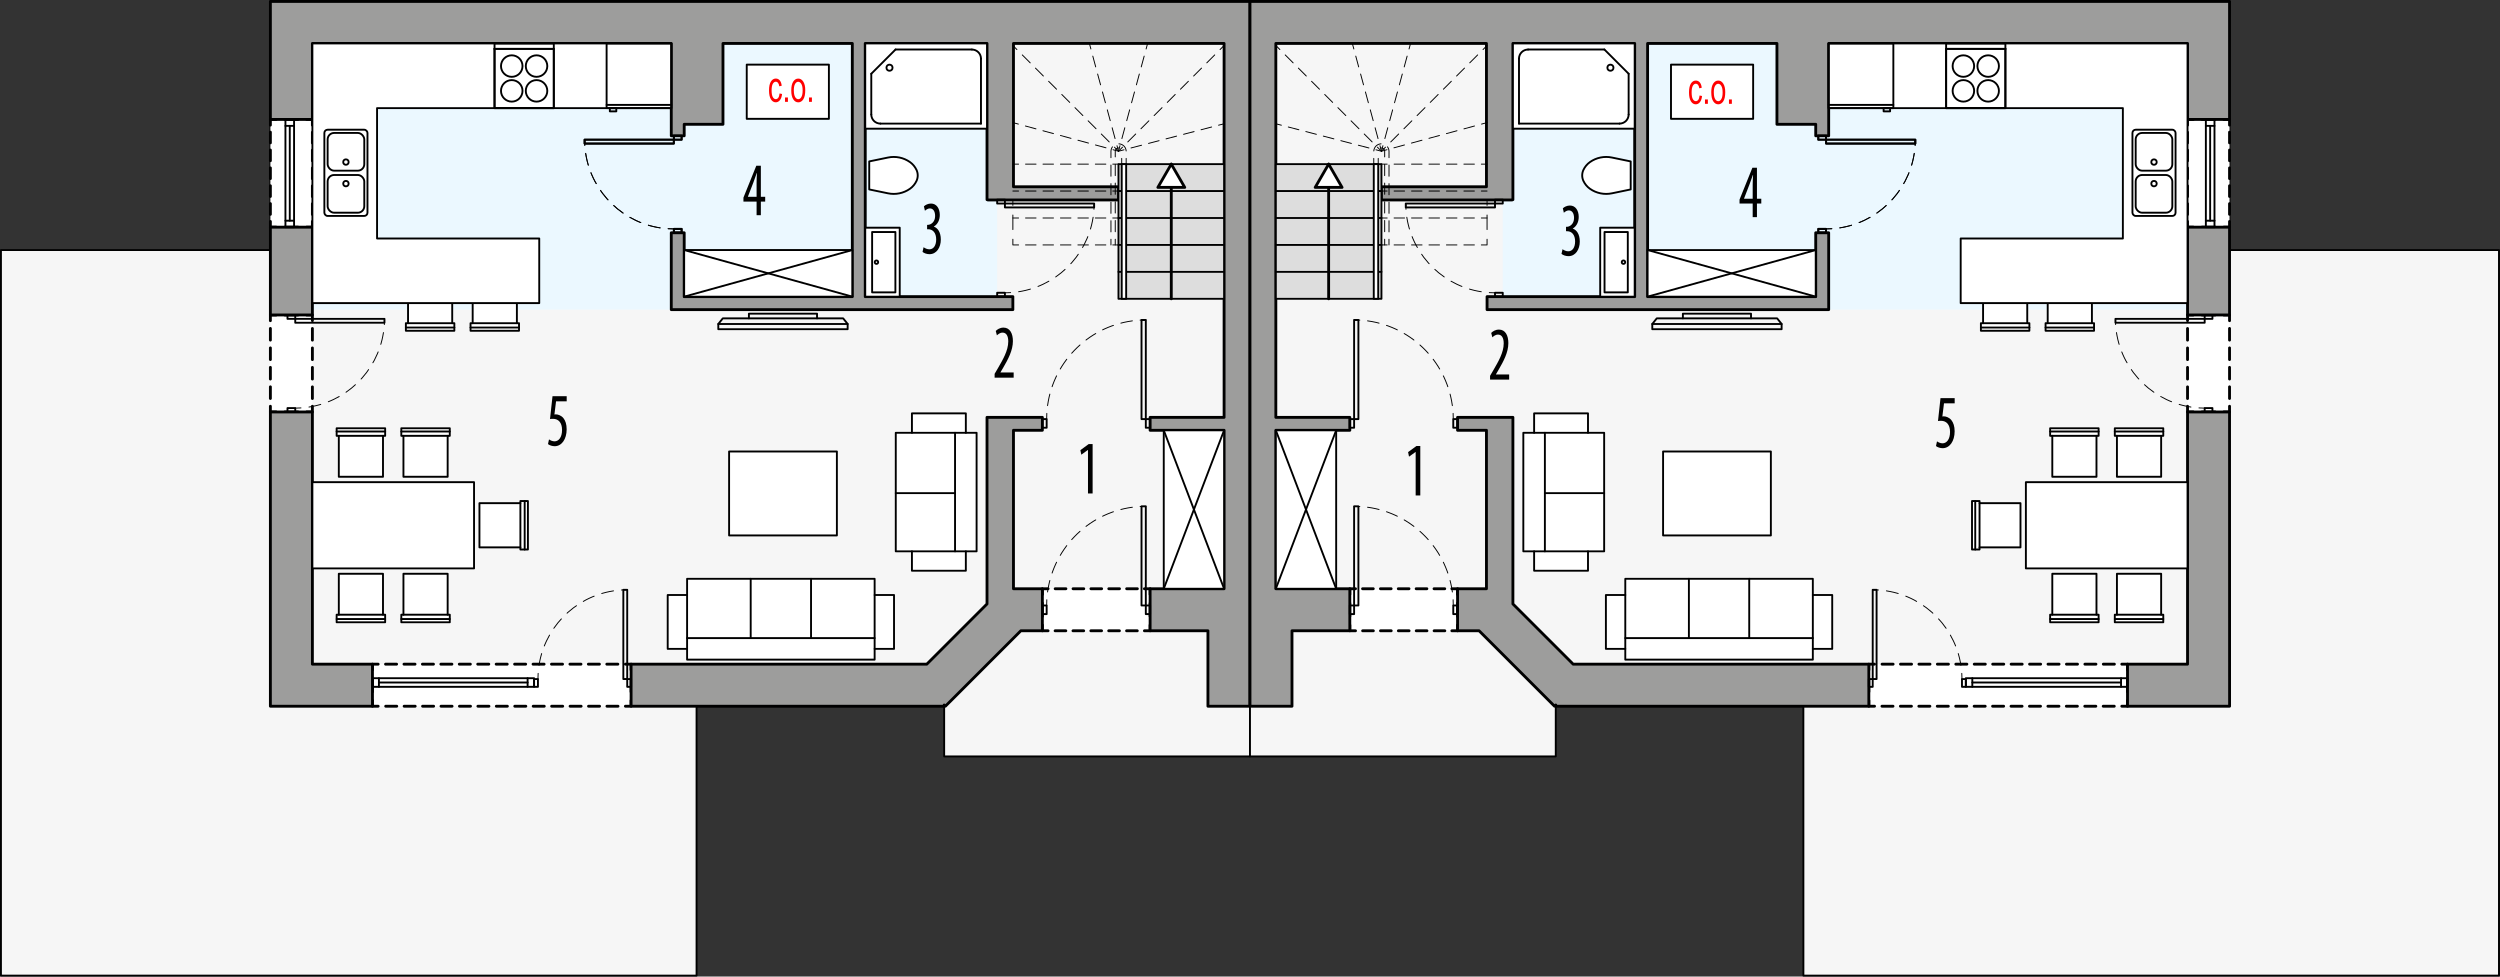 <?xml version="1.0" encoding="UTF-8"?><svg id="a" xmlns="http://www.w3.org/2000/svg" viewBox="0 0 657.59 256.87"><rect x="0" y="0" width="657.59" height="256.87" fill="#333333" stroke="none"/><polygon points="183.22 185.76 183.22 256.62 .25 256.62 .25 65.78 71.12 65.78 71.12 .38 328.79 .38 328.79 198.97 248.35 198.97 248.35 185.76 183.22 185.76" style="fill:#f6f6f6; stroke:#000; stroke-linecap:round; stroke-linejoin:round; stroke-width:.5px;"/><rect x="82.17" y="11.43" width="180.12" height="70.01" style="fill:#ebf8ff;"/><rect x="71.12" y="31.41" width="11.05" height="28.35" style="fill:#fff;"/><polyline points="82.17 58.25 82.17 59.75 80.67 59.75" style="fill:none; stroke:#000; stroke-linecap:round; stroke-linejoin:round; stroke-width:.75px;"/><line x1="78.37" y1="59.75" x2="73.77" y2="59.75" style="fill:none; stroke:#000; stroke-dasharray:3.45 2.3; stroke-linecap:round; stroke-linejoin:round; stroke-width:.75px;"/><polyline points="72.62 59.75 71.12 59.75 71.12 58.25" style="fill:none; stroke:#000; stroke-linecap:round; stroke-linejoin:round; stroke-width:.75px;"/><line x1="71.12" y1="56.38" x2="71.12" y2="33.85" style="fill:none; stroke:#000; stroke-dasharray:2.82 1.88; stroke-linecap:round; stroke-linejoin:round; stroke-width:.75px;"/><polyline points="71.12 32.91 71.12 31.41 72.62 31.41" style="fill:none; stroke:#000; stroke-linecap:round; stroke-linejoin:round; stroke-width:.75px;"/><line x1="74.92" y1="31.41" x2="79.52" y2="31.41" style="fill:none; stroke:#000; stroke-dasharray:3.45 2.3; stroke-linecap:round; stroke-linejoin:round; stroke-width:.75px;"/><polyline points="80.67 31.41 82.17 31.41 82.17 32.91" style="fill:none; stroke:#000; stroke-linecap:round; stroke-linejoin:round; stroke-width:.75px;"/><line x1="82.17" y1="34.79" x2="82.17" y2="57.32" style="fill:none; stroke:#000; stroke-dasharray:2.82 1.88; stroke-linecap:round; stroke-linejoin:round; stroke-width:.75px;"/><rect x="71.12" y="82.85" width="11.05" height="25.51" style="fill:#fff;"/><polyline points="82.17 106.86 82.17 108.36 80.67 108.36" style="fill:none; stroke:#000; stroke-linecap:round; stroke-linejoin:round; stroke-width:.75px;"/><line x1="78.37" y1="108.36" x2="73.77" y2="108.36" style="fill:none; stroke:#000; stroke-dasharray:3.45 2.3; stroke-linecap:round; stroke-linejoin:round; stroke-width:.75px;"/><polyline points="72.62 108.36 71.12 108.36 71.12 106.86" style="fill:none; stroke:#000; stroke-linecap:round; stroke-linejoin:round; stroke-width:.75px;"/><line x1="71.12" y1="104.82" x2="71.12" y2="85.38" style="fill:none; stroke:#000; stroke-dasharray:3.07 2.05; stroke-linecap:round; stroke-linejoin:round; stroke-width:.75px;"/><polyline points="71.12 84.35 71.12 82.85 72.62 82.85" style="fill:none; stroke:#000; stroke-linecap:round; stroke-linejoin:round; stroke-width:.75px;"/><line x1="74.92" y1="82.85" x2="79.52" y2="82.85" style="fill:none; stroke:#000; stroke-dasharray:3.45 2.3; stroke-linecap:round; stroke-linejoin:round; stroke-width:.75px;"/><polyline points="80.67 82.85 82.17 82.85 82.17 84.35" style="fill:none; stroke:#000; stroke-linecap:round; stroke-linejoin:round; stroke-width:.75px;"/><line x1="82.17" y1="86.4" x2="82.17" y2="105.84" style="fill:none; stroke:#000; stroke-dasharray:3.07 2.05; stroke-linecap:round; stroke-linejoin:round; stroke-width:.75px;"/><rect x="97.97" y="174.7" width="68.03" height="11.05" style="fill:#fff;"/><polyline points="164.5 174.7 166 174.7 166 176.2" style="fill:none; stroke:#000; stroke-linecap:round; stroke-linejoin:round; stroke-width:.75px;"/><line x1="166" y1="178.51" x2="166" y2="183.11" style="fill:none; stroke:#000; stroke-dasharray:3.45 2.3; stroke-linecap:round; stroke-linejoin:round; stroke-width:.75px;"/><polyline points="166 184.26 166 185.76 164.5 185.76" style="fill:none; stroke:#000; stroke-linecap:round; stroke-linejoin:round; stroke-width:.75px;"/><line x1="162.56" y1="185.76" x2="100.44" y2="185.76" style="fill:none; stroke:#000; stroke-dasharray:2.91 1.94; stroke-linecap:round; stroke-linejoin:round; stroke-width:.75px;"/><polyline points="99.47 185.76 97.97 185.76 97.97 184.26" style="fill:none; stroke:#000; stroke-linecap:round; stroke-linejoin:round; stroke-width:.75px;"/><line x1="97.97" y1="181.96" x2="97.97" y2="177.35" style="fill:none; stroke:#000; stroke-dasharray:3.45 2.3; stroke-linecap:round; stroke-linejoin:round; stroke-width:.75px;"/><polyline points="97.97 176.2 97.97 174.7 99.47 174.7" style="fill:none; stroke:#000; stroke-linecap:round; stroke-linejoin:round; stroke-width:.75px;"/><line x1="101.41" y1="174.7" x2="163.53" y2="174.7" style="fill:none; stroke:#000; stroke-dasharray:2.91 1.94; stroke-linecap:round; stroke-linejoin:round; stroke-width:.75px;"/><rect x="274.18" y="154.86" width="28.35" height="11.05" style="fill:#fff;"/><polyline points="301.02 154.86 302.52 154.86 302.52 156.36" style="fill:none; stroke:#000; stroke-linecap:round; stroke-linejoin:round; stroke-width:.75px;"/><line x1="302.52" y1="158.66" x2="302.52" y2="163.27" style="fill:none; stroke:#000; stroke-dasharray:3.45 2.3; stroke-linecap:round; stroke-linejoin:round; stroke-width:.75px;"/><polyline points="302.52 164.42 302.52 165.92 301.02 165.92" style="fill:none; stroke:#000; stroke-linecap:round; stroke-linejoin:round; stroke-width:.75px;"/><line x1="299.15" y1="165.92" x2="276.62" y2="165.92" style="fill:none; stroke:#000; stroke-dasharray:2.82 1.88; stroke-linecap:round; stroke-linejoin:round; stroke-width:.75px;"/><polyline points="275.68 165.92 274.18 165.92 274.18 164.42" style="fill:none; stroke:#000; stroke-linecap:round; stroke-linejoin:round; stroke-width:.75px;"/><line x1="274.18" y1="162.12" x2="274.18" y2="157.51" style="fill:none; stroke:#000; stroke-dasharray:3.45 2.3; stroke-linecap:round; stroke-linejoin:round; stroke-width:.75px;"/><polyline points="274.18 156.36 274.18 154.86 275.68 154.86" style="fill:none; stroke:#000; stroke-linecap:round; stroke-linejoin:round; stroke-width:.75px;"/><line x1="277.55" y1="154.86" x2="300.09" y2="154.86" style="fill:none; stroke:#000; stroke-dasharray:2.82 1.88; stroke-linecap:round; stroke-linejoin:round; stroke-width:.75px;"/><rect x="71.12" y="59.75" width="11.05" height="23.1" style="fill:#9d9d9c; stroke:#000; stroke-linecap:round; stroke-linejoin:round; stroke-width:.75px;"/><polygon points="82.17 108.36 71.12 108.36 71.12 185.76 71.12 185.76 71.12 185.76 97.97 185.76 97.97 174.7 82.17 174.7 82.17 108.36" style="fill:#9d9d9c; stroke:#000; stroke-linecap:round; stroke-linejoin:round; stroke-width:.75px;"/><polygon points="328.79 .38 71.12 .38 71.12 31.41 82.17 31.41 82.17 11.43 176.57 11.43 176.57 35.72 179.97 35.72 179.97 32.69 190.17 32.69 190.17 11.43 224.19 11.43 224.19 78.03 179.97 78.03 179.97 61.23 176.57 61.23 176.57 81.44 266.42 81.44 266.42 78.03 227.59 78.03 227.59 11.43 259.62 11.43 259.62 52.52 259.84 52.52 259.84 52.6 294.22 52.6 294.22 49.12 266.58 49.12 266.58 11.43 321.98 11.43 321.98 109.78 302.52 109.78 302.52 113.18 321.98 113.18 321.98 154.86 302.52 154.86 302.52 165.92 317.73 165.92 317.73 185.76 328.79 185.76 328.79 .38" style="fill:#9d9d9c; stroke:#000; stroke-linecap:round; stroke-linejoin:round; stroke-width:.75px;"/><polygon points="259.62 109.78 259.62 158.86 243.78 174.7 166 174.7 166 185.76 248.35 185.76 248.35 185.44 248.67 185.76 268.51 165.92 274.18 165.92 274.18 154.86 266.58 154.86 266.58 113.18 274.18 113.18 274.18 109.78 259.62 109.78" style="fill:#9d9d9c; stroke:#000; stroke-linecap:round; stroke-linejoin:round; stroke-width:.75px;"/><polyline points="140.48 178.39 140.48 180.66 138.78 180.66 138.78 178.39 140.48 178.39" style="fill:none; stroke:#000; stroke-linecap:round; stroke-linejoin:round; stroke-width:.5px;"/><polyline points="99.67 178.39 99.67 180.66 97.97 180.66 97.97 178.39 99.67 178.39" style="fill:none; stroke:#000; stroke-linecap:round; stroke-linejoin:round; stroke-width:.5px;"/><line x1="138.78" y1="178.39" x2="99.67" y2="178.39" style="fill:none; stroke:#000; stroke-linecap:round; stroke-linejoin:round; stroke-width:.5px;"/><line x1="138.78" y1="179.52" x2="99.67" y2="179.52" style="fill:none; stroke:#000; stroke-linecap:round; stroke-linejoin:round; stroke-width:.5px;"/><line x1="138.78" y1="180.66" x2="99.67" y2="180.66" style="fill:none; stroke:#000; stroke-linecap:round; stroke-linejoin:round; stroke-width:.5px;"/><polyline points="77.35 31.41 75.08 31.41 75.08 33.11 77.35 33.11 77.35 31.41" style="fill:none; stroke:#000; stroke-linecap:round; stroke-linejoin:round; stroke-width:.5px;"/><polyline points="77.35 58.05 75.08 58.05 75.08 59.76 77.35 59.76 77.35 58.05" style="fill:none; stroke:#000; stroke-linecap:round; stroke-linejoin:round; stroke-width:.5px;"/><line x1="77.35" y1="33.11" x2="77.35" y2="58.05" style="fill:none; stroke:#000; stroke-linecap:round; stroke-linejoin:round; stroke-width:.5px;"/><line x1="76.22" y1="33.11" x2="76.22" y2="58.05" style="fill:none; stroke:#000; stroke-linecap:round; stroke-linejoin:round; stroke-width:.5px;"/><line x1="75.08" y1="33.11" x2="75.08" y2="58.05" style="fill:none; stroke:#000; stroke-linecap:round; stroke-linejoin:round; stroke-width:.5px;"/><rect x="301.39" y="110.24" width="1.13" height="2.27" style="fill:none; stroke:#000; stroke-linecap:round; stroke-linejoin:round; stroke-width:.5px;"/><rect x="274.18" y="110.24" width="1.13" height="2.27" style="fill:none; stroke:#000; stroke-linecap:round; stroke-linejoin:round; stroke-width:.5px;"/><rect x="300.26" y="84.16" width="1.13" height="26.08" style="fill:none; stroke:#000; stroke-linecap:round; stroke-linejoin:round; stroke-width:.5px;"/><path d="M301.39,84.16c-.5,0-1,.01-1.5.04" style="fill:none; stroke:#000; stroke-linecap:round; stroke-linejoin:round; stroke-width:.25px;"/><path d="M297.85,84.4c-11.91,1.62-21.26,11.27-22.42,23.32" style="fill:none; stroke:#000; stroke-dasharray:3.08 2.05; stroke-linecap:round; stroke-linejoin:round; stroke-width:.25px;"/><path d="M275.35,108.74c-.03.5-.04,1-.04,1.5" style="fill:none; stroke:#000; stroke-linecap:round; stroke-linejoin:round; stroke-width:.25px;"/><rect x="262.29" y="52.52" width="2.04" height="1.02" style="fill:none; stroke:#000; stroke-linecap:round; stroke-linejoin:round; stroke-width:.5px;"/><rect x="262.29" y="77.01" width="2.04" height="1.02" style="fill:none; stroke:#000; stroke-linecap:round; stroke-linejoin:round; stroke-width:.5px;"/><rect x="264.33" y="53.54" width="23.47" height="1.02" style="fill:none; stroke:#000; stroke-linecap:round; stroke-linejoin:round; stroke-width:.5px;"/><path d="M287.8,53.54c0,.5-.02,1-.05,1.5" style="fill:none; stroke:#000; stroke-linecap:round; stroke-linejoin:round; stroke-width:.25px;"/><path d="M287.53,57.15c-1.61,10.42-10.07,18.58-20.64,19.73" style="fill:none; stroke:#000; stroke-dasharray:3.17 2.12; stroke-linecap:round; stroke-linejoin:round; stroke-width:.25px;"/><path d="M265.83,76.97c-.5.03-1,.05-1.5.05" style="fill:none; stroke:#000; stroke-linecap:round; stroke-linejoin:round; stroke-width:.25px;"/><g id="b"><rect x="75.62" y="82.85" width="2.04" height="1.02" style="fill:none; stroke:#000; stroke-linecap:round; stroke-linejoin:round; stroke-width:.5px;"/></g><g id="c"><rect x="75.62" y="107.34" width="2.04" height="1.02" style="fill:none; stroke:#000; stroke-linecap:round; stroke-linejoin:round; stroke-width:.5px;"/></g><g id="d"><rect x="77.66" y="83.87" width="23.47" height="1.02" style="fill:none; stroke:#000; stroke-linecap:round; stroke-linejoin:round; stroke-width:.5px;"/></g><g id="e"><path d="M101.14,83.87c0,.5-.02,1-.05,1.5" style="fill:none; stroke:#000; stroke-linecap:round; stroke-linejoin:round; stroke-width:.25px;"/><path d="M100.86,87.48c-1.61,10.42-10.07,18.58-20.64,19.73" style="fill:none; stroke:#000; stroke-dasharray:3.17 2.12; stroke-linecap:round; stroke-linejoin:round; stroke-width:.25px;"/><path d="M79.16,107.3c-.5.03-1,.05-1.5.05" style="fill:none; stroke:#000; stroke-linecap:round; stroke-linejoin:round; stroke-width:.25px;"/></g><g id="f"><rect x="164.98" y="178.62" width="1.02" height="2.04" style="fill:none; stroke:#000; stroke-linecap:round; stroke-linejoin:round; stroke-width:.5px;"/></g><g id="g"><rect x="140.48" y="178.62" width="1.02" height="2.04" style="fill:none; stroke:#000; stroke-linecap:round; stroke-linejoin:round; stroke-width:.5px;"/></g><g id="h"><rect x="163.96" y="155.14" width="1.02" height="23.47" style="fill:none; stroke:#000; stroke-linecap:round; stroke-linejoin:round; stroke-width:.5px;"/></g><g id="i"><path d="M164.98,155.14c-.5,0-1,.02-1.5.05" style="fill:none; stroke:#000; stroke-linecap:round; stroke-linejoin:round; stroke-width:.25px;"/><path d="M161.37,155.42c-10.42,1.61-18.58,10.07-19.73,20.64" style="fill:none; stroke:#000; stroke-dasharray:3.17 2.12; stroke-linecap:round; stroke-linejoin:round; stroke-width:.25px;"/><path d="M141.55,177.12c-.03.5-.05,1-.05,1.5" style="fill:none; stroke:#000; stroke-linecap:round; stroke-linejoin:round; stroke-width:.25px;"/></g><rect x="177.25" y="35.72" width="2.04" height="1.02" style="fill:none; stroke:#000; stroke-linecap:round; stroke-linejoin:round; stroke-width:.5px;"/><rect x="177.25" y="60.21" width="2.04" height="1.02" style="fill:none; stroke:#000; stroke-linecap:round; stroke-linejoin:round; stroke-width:.5px;"/><rect x="153.77" y="36.74" width="23.47" height="1.02" style="fill:none; stroke:#000; stroke-linecap:round; stroke-linejoin:round; stroke-width:.5px;"/><path d="M153.77,36.74c0,.5.02,1,.05,1.5" style="fill:none; stroke:#000; stroke-linecap:round; stroke-linejoin:round; stroke-width:.25px;"/><path d="M154.05,40.35c1.61,10.42,10.07,18.58,20.64,19.73" style="fill:none; stroke:#000; stroke-dasharray:3.17 2.12; stroke-linecap:round; stroke-linejoin:round; stroke-width:.25px;"/><path d="M175.75,60.16c.5.03,1,.05,1.5.05" style="fill:none; stroke:#000; stroke-linecap:round; stroke-linejoin:round; stroke-width:.25px;"/><rect x="177.25" y="35.72" width="2.04" height="1.02" style="fill:none; stroke:#000; stroke-linecap:round; stroke-linejoin:round; stroke-width:.5px;"/><rect x="177.25" y="60.21" width="2.04" height="1.02" style="fill:none; stroke:#000; stroke-linecap:round; stroke-linejoin:round; stroke-width:.5px;"/><rect x="153.77" y="36.74" width="23.47" height="1.02" style="fill:none; stroke:#000; stroke-linecap:round; stroke-linejoin:round; stroke-width:.5px;"/><path d="M153.77,36.74c0,.5.02,1,.05,1.5" style="fill:none; stroke:#000; stroke-linecap:round; stroke-linejoin:round; stroke-width:.25px;"/><path d="M154.05,40.35c1.61,10.42,10.07,18.58,20.64,19.73" style="fill:none; stroke:#000; stroke-dasharray:3.17 2.12; stroke-linecap:round; stroke-linejoin:round; stroke-width:.25px;"/><path d="M175.75,60.16c.5.03,1,.05,1.5.05" style="fill:none; stroke:#000; stroke-linecap:round; stroke-linejoin:round; stroke-width:.25px;"/><rect x="301.39" y="159.26" width="1.13" height="2.27" style="fill:none; stroke:#000; stroke-linecap:round; stroke-linejoin:round; stroke-width:.5px;"/><rect x="274.18" y="159.26" width="1.13" height="2.27" style="fill:none; stroke:#000; stroke-linecap:round; stroke-linejoin:round; stroke-width:.5px;"/><rect x="300.26" y="133.18" width="1.13" height="26.08" style="fill:none; stroke:#000; stroke-linecap:round; stroke-linejoin:round; stroke-width:.5px;"/><path d="M301.39,133.18c-.5,0-1,.01-1.5.04" style="fill:none; stroke:#000; stroke-linecap:round; stroke-linejoin:round; stroke-width:.25px;"/><path d="M297.85,133.42c-11.91,1.62-21.26,11.27-22.42,23.32" style="fill:none; stroke:#000; stroke-dasharray:3.08 2.05; stroke-linecap:round; stroke-linejoin:round; stroke-width:.25px;"/><path d="M275.35,157.76c-.03.5-.04,1-.04,1.5" style="fill:none; stroke:#000; stroke-linecap:round; stroke-linejoin:round; stroke-width:.25px;"/><polyline points="227.59 59.89 236.66 59.89 236.66 78.03 227.59 78.03 227.59 59.89" style="fill:#fff; stroke:#000; stroke-linecap:round; stroke-linejoin:round; stroke-width:.5px;"/><rect x="229.4" y="61.03" width="6.12" height="15.87" style="fill:none; stroke:#000; stroke-linecap:round; stroke-linejoin:round; stroke-width:.5px;"/><circle cx="230.54" cy="68.96" r=".45" style="fill:none; stroke:#000; stroke-linecap:round; stroke-linejoin:round; stroke-width:.5px;"/><rect x="306.11" y="113.18" width="15.87" height="41.68" style="fill:#fff; stroke:#000; stroke-linecap:round; stroke-linejoin:round; stroke-width:.5px;"/><line x1="306.11" y1="113.18" x2="321.98" y2="154.86" style="fill:none; stroke:#000; stroke-linecap:round; stroke-linejoin:round; stroke-width:.5px;"/><line x1="306.11" y1="154.86" x2="321.98" y2="113.18" style="fill:none; stroke:#000; stroke-linecap:round; stroke-linejoin:round; stroke-width:.5px;"/><rect x="195.95" y="49.79" width="12.26" height="44.22" transform="translate(130.17 273.98) rotate(-90)" style="fill:#fff; stroke:#000; stroke-linecap:round; stroke-linejoin:round; stroke-width:.5px;"/><line x1="179.97" y1="78.03" x2="224.19" y2="65.77" style="fill:none; stroke:#000; stroke-linecap:round; stroke-linejoin:round; stroke-width:.5px;"/><line x1="224.19" y1="78.03" x2="179.97" y2="65.77" style="fill:none; stroke:#000; stroke-linecap:round; stroke-linejoin:round; stroke-width:.5px;"/><polygon points="188.94 85.22 188.94 86.59 222.96 86.59 222.96 85.22 222.96 85.22 221.78 83.74 214.91 83.74 214.91 82.51 196.99 82.51 196.99 83.74 190.12 83.74 188.94 85.22" style="fill:none; stroke:#000; stroke-linecap:round; stroke-linejoin:round; stroke-width:.5px;"/><line x1="188.94" y1="85.22" x2="222.96" y2="85.22" style="fill:none; stroke:#000; stroke-linecap:round; stroke-linejoin:round; stroke-width:.5px;"/><line x1="214.91" y1="83.74" x2="196.99" y2="83.74" style="fill:none; stroke:#000; stroke-linecap:round; stroke-linejoin:round; stroke-width:.5px;"/><path d="M228.64,42.46l4.93-1.02c2.01-.42,4.1.01,5.78,1.19.75.53,1.34,1.25,1.73,2.08.42.91.42,1.96,0,2.87-.39.83-.98,1.55-1.73,2.08-1.68,1.18-3.77,1.61-5.78,1.19l-4.93-1.02v-7.37" style="fill:#fff; stroke:#000; stroke-linecap:round; stroke-linejoin:round; stroke-width:.5px;"/><polyline points="180.73 152.25 180.73 156.51 175.63 156.51 175.63 170.68 180.73 170.68 180.73 173.51 230.06 173.51 230.06 170.68 235.16 170.68 235.16 156.51 230.06 156.51 230.06 152.25 180.73 152.25" style="fill:#fff; stroke:#000; stroke-linecap:round; stroke-linejoin:round; stroke-width:.5px;"/><polyline points="180.73 170.68 180.73 167.84 230.06 167.84 230.06 170.68" style="fill:none; stroke:#000; stroke-linecap:round; stroke-linejoin:round; stroke-width:.5px;"/><line x1="180.73" y1="156.51" x2="180.73" y2="167.84" style="fill:none; stroke:#000; stroke-linecap:round; stroke-linejoin:round; stroke-width:.5px;"/><line x1="230.06" y1="167.84" x2="230.06" y2="156.51" style="fill:none; stroke:#000; stroke-linecap:round; stroke-linejoin:round; stroke-width:.5px;"/><line x1="197.46" y1="152.25" x2="197.46" y2="167.84" style="fill:none; stroke:#000; stroke-linecap:round; stroke-linejoin:round; stroke-width:.5px;"/><line x1="213.33" y1="152.25" x2="213.33" y2="167.84" style="fill:none; stroke:#000; stroke-linecap:round; stroke-linejoin:round; stroke-width:.5px;"/><polyline points="235.62 145.02 239.87 145.02 239.87 150.12 254.05 150.12 254.05 145.02 256.88 145.02 256.88 113.84 254.05 113.84 254.05 108.73 239.87 108.73 239.87 113.84 235.62 113.84 235.62 145.02" style="fill:#fff; stroke:#000; stroke-linecap:round; stroke-linejoin:round; stroke-width:.5px;"/><line x1="239.87" y1="145.02" x2="251.21" y2="145.02" style="fill:none; stroke:#000; stroke-linecap:round; stroke-linejoin:round; stroke-width:.5px;"/><line x1="251.21" y1="113.84" x2="239.87" y2="113.84" style="fill:none; stroke:#000; stroke-linecap:round; stroke-linejoin:round; stroke-width:.5px;"/><line x1="235.62" y1="129.71" x2="251.21" y2="129.71" style="fill:none; stroke:#000; stroke-linecap:round; stroke-linejoin:round; stroke-width:.5px;"/><polyline points="254.05 145.02 251.21 145.02 251.21 145.02 251.21 113.84 254.05 113.84" style="fill:none; stroke:#000; stroke-linecap:round; stroke-linejoin:round; stroke-width:.5px;"/><polygon points="124.33 85.01 124.33 74.24 135.96 74.24 135.96 85.01 136.52 85.01 136.52 87 123.77 87 123.77 85.01 124.33 85.01" style="fill:#fff; stroke:#000; stroke-linecap:round; stroke-linejoin:round; stroke-width:.5px;"/><line x1="124.33" y1="85.01" x2="135.96" y2="85.01" style="fill:none; stroke:#000; stroke-linecap:round; stroke-linejoin:round; stroke-width:.5px;"/><line x1="123.77" y1="86.15" x2="136.52" y2="86.15" style="fill:none; stroke:#000; stroke-linecap:round; stroke-linejoin:round; stroke-width:.5px;"/><polygon points="107.33 85.01 107.33 74.24 118.95 74.24 118.95 85.01 119.51 85.01 119.51 87 106.76 87 106.76 85.01 107.33 85.01" style="fill:#fff; stroke:#000; stroke-linecap:round; stroke-linejoin:round; stroke-width:.5px;"/><line x1="107.33" y1="85.01" x2="118.95" y2="85.01" style="fill:none; stroke:#000; stroke-linecap:round; stroke-linejoin:round; stroke-width:.5px;"/><line x1="106.76" y1="86.15" x2="119.51" y2="86.15" style="fill:none; stroke:#000; stroke-linecap:round; stroke-linejoin:round; stroke-width:.5px;"/><polygon points="82.17 79.73 141.84 79.73 141.84 62.73 99.18 62.73 99.18 28.44 176.57 28.44 176.57 11.43 82.17 11.43 82.17 79.73" style="fill:#fff; stroke:#000; stroke-linecap:round; stroke-linejoin:round; stroke-width:.5px;"/><circle cx="90.99" cy="42.63" r=".71" style="fill:none; stroke:#000; stroke-linecap:round; stroke-linejoin:round; stroke-width:.5px;"/><circle cx="90.99" cy="48.3" r=".71" style="fill:none; stroke:#000; stroke-linecap:round; stroke-linejoin:round; stroke-width:.5px;"/><rect x="85.32" y="34.12" width="11.34" height="22.68" rx=".85" ry=".85" style="fill:none; stroke:#000; stroke-linecap:round; stroke-linejoin:round; stroke-width:.5px;"/><rect x="86.18" y="46.03" width="9.64" height="9.92" rx="1.7" ry="1.7" style="fill:none; stroke:#000; stroke-linecap:round; stroke-linejoin:round; stroke-width:.5px;"/><rect x="86.18" y="34.97" width="9.64" height="9.92" rx="1.7" ry="1.7" style="fill:none; stroke:#000; stroke-linecap:round; stroke-linejoin:round; stroke-width:.5px;"/><rect x="130.08" y="12.85" width="15.59" height="15.59" style="fill:none; stroke:#000; stroke-linecap:round; stroke-linejoin:round; stroke-width:.5px;"/><circle cx="134.61" cy="23.9" r="2.83" style="fill:none; stroke:#000; stroke-linecap:round; stroke-linejoin:round; stroke-width:.5px;"/><circle cx="134.61" cy="17.38" r="2.83" style="fill:none; stroke:#000; stroke-linecap:round; stroke-linejoin:round; stroke-width:.5px;"/><circle cx="141.13" cy="17.38" r="2.83" style="fill:none; stroke:#000; stroke-linecap:round; stroke-linejoin:round; stroke-width:.5px;"/><circle cx="141.13" cy="23.9" r="2.83" style="fill:none; stroke:#000; stroke-linecap:round; stroke-linejoin:round; stroke-width:.5px;"/><line x1="145.67" y1="12.85" x2="130.08" y2="12.85" style="fill:none; stroke:#000; stroke-linecap:round; stroke-linejoin:round; stroke-width:.5px;"/><line x1="130.08" y1="12.85" x2="130.08" y2="12.85" style="fill:none; stroke:#000; stroke-linecap:round; stroke-linejoin:round; stroke-width:.5px;"/><polygon points="130.08 28.44 130.08 12.85 130.08 11.43 145.67 11.43 145.67 28.44 130.08 28.44" style="fill:none; stroke:#000; stroke-linecap:round; stroke-linejoin:round; stroke-width:.5px;"/><line x1="159.56" y1="27.59" x2="176.57" y2="27.59" style="fill:none; stroke:#000; stroke-linecap:round; stroke-linejoin:round; stroke-width:.5px;"/><rect x="159.56" y="11.43" width="17.01" height="17.01" style="fill:none; stroke:#000; stroke-linecap:round; stroke-linejoin:round; stroke-width:.5px;"/><rect x="160.41" y="28.44" width="1.7" height=".85" style="fill:none; stroke:#000; stroke-linecap:round; stroke-linejoin:round; stroke-width:.5px;"/><polygon points="100.74 114.64 100.74 125.41 89.12 125.41 89.12 114.64 88.55 114.64 88.55 112.65 101.31 112.65 101.31 114.64 100.74 114.64" style="fill:#fff; stroke:#000; stroke-linecap:round; stroke-linejoin:round; stroke-width:.5px;"/><line x1="100.74" y1="114.64" x2="89.12" y2="114.64" style="fill:none; stroke:#000; stroke-linecap:round; stroke-linejoin:round; stroke-width:.5px;"/><line x1="101.31" y1="113.5" x2="88.55" y2="113.5" style="fill:none; stroke:#000; stroke-linecap:round; stroke-linejoin:round; stroke-width:.5px;"/><polygon points="100.74 161.69 100.74 150.92 89.12 150.92 89.12 161.69 88.55 161.69 88.55 163.68 101.31 163.68 101.31 161.69 100.74 161.69" style="fill:#fff; stroke:#000; stroke-linecap:round; stroke-linejoin:round; stroke-width:.5px;"/><line x1="100.74" y1="161.69" x2="89.12" y2="161.69" style="fill:none; stroke:#000; stroke-linecap:round; stroke-linejoin:round; stroke-width:.5px;"/><line x1="101.31" y1="162.83" x2="88.55" y2="162.83" style="fill:none; stroke:#000; stroke-linecap:round; stroke-linejoin:round; stroke-width:.5px;"/><polygon points="117.75 114.64 117.75 125.41 106.12 125.41 106.12 114.64 105.56 114.64 105.56 112.65 118.31 112.65 118.31 114.64 117.75 114.64" style="fill:#fff; stroke:#000; stroke-linecap:round; stroke-linejoin:round; stroke-width:.5px;"/><line x1="117.75" y1="114.64" x2="106.12" y2="114.64" style="fill:none; stroke:#000; stroke-linecap:round; stroke-linejoin:round; stroke-width:.5px;"/><line x1="118.31" y1="113.5" x2="105.56" y2="113.5" style="fill:none; stroke:#000; stroke-linecap:round; stroke-linejoin:round; stroke-width:.5px;"/><polygon points="117.75 161.69 117.75 150.92 106.12 150.92 106.12 161.69 105.56 161.69 105.56 163.68 118.31 163.68 118.31 161.69 117.75 161.69" style="fill:#fff; stroke:#000; stroke-linecap:round; stroke-linejoin:round; stroke-width:.5px;"/><line x1="117.75" y1="161.69" x2="106.12" y2="161.69" style="fill:none; stroke:#000; stroke-linecap:round; stroke-linejoin:round; stroke-width:.5px;"/><line x1="118.31" y1="162.83" x2="105.56" y2="162.83" style="fill:none; stroke:#000; stroke-linecap:round; stroke-linejoin:round; stroke-width:.5px;"/><polygon points="136.88 132.35 126.11 132.35 126.11 143.98 136.88 143.98 136.88 144.54 138.86 144.54 138.86 131.79 136.88 131.79 136.88 132.35" style="fill:#fff; stroke:#000; stroke-linecap:round; stroke-linejoin:round; stroke-width:.5px;"/><line x1="136.88" y1="132.35" x2="136.88" y2="143.98" style="fill:none; stroke:#000; stroke-linecap:round; stroke-linejoin:round; stroke-width:.5px;"/><line x1="138.01" y1="131.79" x2="138.01" y2="144.54" style="fill:none; stroke:#000; stroke-linecap:round; stroke-linejoin:round; stroke-width:.5px;"/><rect x="82.17" y="126.83" width="42.52" height="22.68" style="fill:#fff; stroke:#000; stroke-linecap:round; stroke-linejoin:round; stroke-width:.5px;"/><rect x="191.78" y="118.76" width="28.35" height="22.08" style="fill:#fff; stroke:#000; stroke-linecap:round; stroke-linejoin:round; stroke-width:.5px;"/><rect x="196.42" y="17" width="21.61" height="14.26" style="fill:#fff; stroke:#000; stroke-linecap:round; stroke-linejoin:round; stroke-width:.5px;"/><polyline points="259.62 33.85 227.59 33.85 227.59 11.43 259.62 11.43 259.62 33.85" style="fill:#fff; stroke:#000; stroke-linecap:round; stroke-linejoin:round; stroke-width:.5px;"/><line x1="229.18" y1="30.12" x2="229.18" y2="19.4" style="fill:none; stroke:#000; stroke-linecap:round; stroke-linejoin:round; stroke-width:.5px;"/><line x1="258.03" y1="32.51" x2="231.58" y2="32.51" style="fill:none; stroke:#000; stroke-linecap:round; stroke-linejoin:round; stroke-width:.5px;"/><path d="M229.18,30.12c0,1.32,1.07,2.39,2.39,2.39" style="fill:none; stroke:#000; stroke-linecap:round; stroke-linejoin:round; stroke-width:.5px;"/><path d="M258.03,15.42c0-1.32-1.07-2.39-2.39-2.39" style="fill:none; stroke:#000; stroke-linecap:round; stroke-linejoin:round; stroke-width:.5px;"/><line x1="235.56" y1="13.02" x2="255.63" y2="13.02" style="fill:none; stroke:#000; stroke-linecap:round; stroke-linejoin:round; stroke-width:.5px;"/><line x1="258.03" y1="15.42" x2="258.03" y2="32.51" style="fill:none; stroke:#000; stroke-linecap:round; stroke-linejoin:round; stroke-width:.5px;"/><circle cx="233.97" cy="17.81" r=".8" style="fill:none; stroke:#000; stroke-linecap:round; stroke-linejoin:round; stroke-width:.5px;"/><line x1="229.18" y1="19.4" x2="235.56" y2="13.02" style="fill:none; stroke:#000; stroke-linecap:round; stroke-linejoin:round; stroke-width:.5px;"/><line x1="294.2" y1="64.43" x2="292.7" y2="64.43" style="fill:none; stroke:#000; stroke-linecap:round; stroke-linejoin:round; stroke-width:.25px;"/><line x1="290.87" y1="64.43" x2="268.84" y2="64.43" style="fill:none; stroke:#000; stroke-dasharray:2.75 1.84; stroke-linecap:round; stroke-linejoin:round; stroke-width:.25px;"/><polyline points="267.92 64.43 266.42 64.43 266.42 62.93" style="fill:none; stroke:#000; stroke-linecap:round; stroke-linejoin:round; stroke-width:.25px;"/><line x1="266.42" y1="60.38" x2="266.42" y2="55.29" style="fill:none; stroke:#000; stroke-dasharray:3.82 2.54; stroke-linecap:round; stroke-linejoin:round; stroke-width:.25px;"/><line x1="266.42" y1="54.02" x2="266.42" y2="52.52" style="fill:none; stroke:#000; stroke-linecap:round; stroke-linejoin:round; stroke-width:.25px;"/><line x1="266.42" y1="57.34" x2="267.92" y2="57.34" style="fill:none; stroke:#000; stroke-linecap:round; stroke-linejoin:round; stroke-width:.25px;"/><line x1="269.76" y1="57.34" x2="291.79" y2="57.34" style="fill:none; stroke:#000; stroke-dasharray:2.75 1.84; stroke-linecap:round; stroke-linejoin:round; stroke-width:.25px;"/><line x1="292.7" y1="57.34" x2="294.2" y2="57.34" style="fill:none; stroke:#000; stroke-linecap:round; stroke-linejoin:round; stroke-width:.25px;"/><line x1="266.42" y1="50.25" x2="267.92" y2="50.25" style="fill:none; stroke:#000; stroke-linecap:round; stroke-linejoin:round; stroke-width:.25px;"/><line x1="269.76" y1="50.25" x2="291.79" y2="50.25" style="fill:none; stroke:#000; stroke-dasharray:2.75 1.84; stroke-linecap:round; stroke-linejoin:round; stroke-width:.25px;"/><line x1="292.7" y1="50.25" x2="294.2" y2="50.25" style="fill:none; stroke:#000; stroke-linecap:round; stroke-linejoin:round; stroke-width:.25px;"/><line x1="266.42" y1="43.17" x2="267.92" y2="43.17" style="fill:none; stroke:#000; stroke-linecap:round; stroke-linejoin:round; stroke-width:.25px;"/><line x1="269.76" y1="43.17" x2="291.79" y2="43.17" style="fill:none; stroke:#000; stroke-dasharray:2.75 1.84; stroke-linecap:round; stroke-linejoin:round; stroke-width:.25px;"/><line x1="292.7" y1="43.17" x2="294.2" y2="43.17" style="fill:none; stroke:#000; stroke-linecap:round; stroke-linejoin:round; stroke-width:.25px;"/><line x1="294.2" y1="39.78" x2="294.59" y2="38.33" style="fill:none; stroke:#000; stroke-linecap:round; stroke-linejoin:round; stroke-width:.25px;"/><line x1="295.1" y1="36.44" x2="301.21" y2="13.82" style="fill:none; stroke:#000; stroke-dasharray:2.93 1.95; stroke-linecap:round; stroke-linejoin:round; stroke-width:.25px;"/><line x1="301.47" y1="12.88" x2="301.86" y2="11.43" style="fill:none; stroke:#000; stroke-linecap:round; stroke-linejoin:round; stroke-width:.25px;"/><line x1="294.2" y1="39.78" x2="295.26" y2="38.71" style="fill:none; stroke:#000; stroke-linecap:round; stroke-linejoin:round; stroke-width:.25px;"/><line x1="296.65" y1="37.33" x2="320.23" y2="13.73" style="fill:none; stroke:#000; stroke-dasharray:2.94 1.96; stroke-linecap:round; stroke-linejoin:round; stroke-width:.25px;"/><line x1="320.92" y1="13.03" x2="321.98" y2="11.97" style="fill:none; stroke:#000; stroke-linecap:round; stroke-linejoin:round; stroke-width:.25px;"/><line x1="294.2" y1="39.78" x2="293.81" y2="38.33" style="fill:none; stroke:#000; stroke-linecap:round; stroke-linejoin:round; stroke-width:.25px;"/><line x1="293.3" y1="36.44" x2="287.19" y2="13.82" style="fill:none; stroke:#000; stroke-dasharray:2.93 1.95; stroke-linecap:round; stroke-linejoin:round; stroke-width:.25px;"/><line x1="286.94" y1="12.88" x2="286.55" y2="11.43" style="fill:none; stroke:#000; stroke-linecap:round; stroke-linejoin:round; stroke-width:.25px;"/><line x1="294.2" y1="39.78" x2="293.14" y2="38.71" style="fill:none; stroke:#000; stroke-linecap:round; stroke-linejoin:round; stroke-width:.25px;"/><line x1="291.76" y1="37.33" x2="268.18" y2="13.73" style="fill:none; stroke:#000; stroke-dasharray:2.94 1.96; stroke-linecap:round; stroke-linejoin:round; stroke-width:.25px;"/><line x1="267.48" y1="13.03" x2="266.42" y2="11.97" style="fill:none; stroke:#000; stroke-linecap:round; stroke-linejoin:round; stroke-width:.25px;"/><line x1="294.2" y1="39.78" x2="292.76" y2="39.38" style="fill:none; stroke:#000; stroke-linecap:round; stroke-linejoin:round; stroke-width:.25px;"/><line x1="290.91" y1="38.88" x2="268.79" y2="32.89" style="fill:none; stroke:#000; stroke-dasharray:2.86 1.91; stroke-linecap:round; stroke-linejoin:round; stroke-width:.25px;"/><line x1="267.87" y1="32.64" x2="266.42" y2="32.25" style="fill:none; stroke:#000; stroke-linecap:round; stroke-linejoin:round; stroke-width:.25px;"/><line x1="294.2" y1="39.78" x2="295.65" y2="39.4" style="fill:none; stroke:#000; stroke-linecap:round; stroke-linejoin:round; stroke-width:.25px;"/><line x1="297.5" y1="38.92" x2="319.61" y2="33.17" style="fill:none; stroke:#000; stroke-dasharray:2.86 1.9; stroke-linecap:round; stroke-linejoin:round; stroke-width:.25px;"/><line x1="320.53" y1="32.93" x2="321.98" y2="32.56" style="fill:none; stroke:#000; stroke-linecap:round; stroke-linejoin:round; stroke-width:.25px;"/><rect x="294.2" y="43.17" width="27.78" height="35.43" style="fill:#ddd; stroke:#000; stroke-linecap:round; stroke-linejoin:round; stroke-width:.5px;"/><line x1="321.98" y1="64.43" x2="294.2" y2="64.43" style="fill:none; stroke:#000; stroke-linecap:round; stroke-linejoin:round; stroke-width:.5px;"/><line x1="321.98" y1="57.34" x2="294.2" y2="57.34" style="fill:none; stroke:#000; stroke-linecap:round; stroke-linejoin:round; stroke-width:.5px;"/><line x1="321.98" y1="50.25" x2="294.2" y2="50.25" style="fill:none; stroke:#000; stroke-linecap:round; stroke-linejoin:round; stroke-width:.5px;"/><line x1="294.2" y1="71.51" x2="321.98" y2="71.51" style="fill:none; stroke:#000; stroke-linecap:round; stroke-linejoin:round; stroke-width:.5px;"/><rect x="295.05" y="43.17" width="1.17" height="35.43" style="fill:#fff; stroke:#000; stroke-linecap:round; stroke-linejoin:round; stroke-width:.5px;"/><line x1="308.09" y1="78.6" x2="308.09" y2="43.17" style="fill:none; stroke:#000; stroke-linecap:round; stroke-linejoin:round; stroke-width:.75px;"/><path d="M205.06,24.59l.65.13c-.08.71-.26,1.26-.57,1.63s-.66.56-1.09.56c-.51,0-.94-.26-1.27-.79-.33-.53-.5-1.31-.5-2.34s.17-1.82.5-2.34c.33-.52.77-.78,1.29-.78.41,0,.75.16,1.02.47s.46.79.53,1.42l-.64.15c-.06-.4-.17-.71-.33-.91s-.34-.3-.56-.3c-.33,0-.6.18-.81.54-.21.36-.32.94-.32,1.73s.1,1.4.31,1.77c.21.36.47.55.79.55.25,0,.47-.12.65-.36s.29-.62.34-1.13Z" style="fill:red;"/><path d="M206.49,26.79v-1.15h.76v1.15h-.76Z" style="fill:red;"/><path d="M208.13,23.8c0-1.03.17-1.81.52-2.34s.79-.79,1.32-.79.96.26,1.31.79.53,1.28.53,2.27c0,1.07-.17,1.87-.52,2.4-.34.53-.79.79-1.32.79s-.96-.26-1.31-.79c-.35-.53-.53-1.3-.53-2.33ZM208.81,23.79c0,.77.11,1.35.34,1.73.22.38.5.57.84.57.31,0,.58-.19.8-.57.22-.38.33-.96.33-1.72s-.11-1.34-.34-1.72c-.22-.38-.5-.57-.84-.57-.32,0-.58.19-.81.57-.22.38-.33.95-.33,1.72Z" style="fill:red;"/><path d="M212.8,26.79v-1.15h.76v1.15h-.76Z" style="fill:red;"/><path d="M149.06,105.57h-2.8l-.43,3.46c.13-.04.24-.04.38-.04.56,0,1.42.3,1.98.98.54.68.86,1.64.86,2.96,0,2.58-1.3,4.44-3.15,4.44-.62,0-1.34-.22-1.76-.56l.27-1.24c.32.24.88.52,1.46.52,1.06,0,1.97-1.02,1.97-3s-1.01-2.92-2.35-2.92c-.38,0-.62.02-.82.06l.66-6.02h3.73v1.36Z"/><path d="M261.62,99.33v-1l.88-1.5c1.23-2.14,2.71-4.58,2.71-7.02,0-1.44-.51-2.32-1.49-2.32-.75,0-1.23.5-1.5.72l-.3-1.16c.37-.38,1.09-.88,2.03-.88,1.73,0,2.48,1.6,2.48,3.56,0,2.44-1.28,4.8-2.56,7l-.71,1.2v.04h3.47v1.36h-5.01Z"/><path d="M242.96,65.04c.32.24.88.54,1.5.54,1.07,0,1.79-.98,1.79-2.6,0-1.7-.85-2.68-2.1-2.68h-.29v-1.16h.24c.74-.02,1.87-.72,1.87-2.32,0-1.3-.56-2-1.38-2-.51,0-.96.32-1.3.62l-.27-1.16c.38-.38,1.09-.74,1.87-.74,1.47,0,2.31,1.32,2.31,3,0,1.3-.54,2.44-1.55,3.04v.04c.93.32,1.82,1.36,1.82,3.4s-1.09,3.84-2.98,3.84c-.67,0-1.41-.24-1.83-.6l.27-1.22Z"/><path d="M199.01,56.6v-3.58h-3.46v-1.04l3.38-8.38h1.2v8.16h1.14v1.26h-1.14v3.58h-1.12ZM199.01,51.76v-3.68c0-.9.05-1.7.1-2.56h-.06c-.35,1.04-.58,1.66-.88,2.46l-1.44,3.74v.04h2.29Z"/><path d="M286.18,118.36h-.03l-1.73,1.24-.24-1.2,2.19-1.6h1.03v13h-1.22v-11.44Z"/><polygon points="308.09 43.17 304.56 49.29 311.63 49.29 308.09 43.17" style="fill:#fff; stroke:#000; stroke-linecap:round; stroke-linejoin:round; stroke-width:.75px;"/><line x1="295.05" y1="43.17" x2="295.05" y2="41.67" style="fill:none; stroke:#000; stroke-linecap:round; stroke-linejoin:round; stroke-width:.25px;"/><path d="M294.37,38.94c-.06-.01-.11-.02-.17-.02-.47,0-.85.38-.85.85v1.5" style="fill:none; stroke:#000; stroke-linecap:round; stroke-linejoin:round; stroke-width:.25px;"/><line x1="293.35" y1="43.24" x2="293.35" y2="61.94" style="fill:none; stroke:#000; stroke-dasharray:2.95 1.97; stroke-linecap:round; stroke-linejoin:round; stroke-width:.25px;"/><line x1="293.35" y1="62.93" x2="293.35" y2="64.43" style="fill:none; stroke:#000; stroke-linecap:round; stroke-linejoin:round; stroke-width:.25px;"/><line x1="296.22" y1="43.17" x2="296.22" y2="41.67" style="fill:none; stroke:#000; stroke-linecap:round; stroke-linejoin:round; stroke-width:.25px;"/><path d="M296.22,39.71c-.06-1.08-.97-1.91-2.06-1.88-1.06.03-1.91.88-1.94,1.94v.06s0,22.12,0,22.12" style="fill:none; stroke:#000; stroke-dasharray:2.93 1.95; stroke-linecap:round; stroke-linejoin:round; stroke-width:.25px;"/><line x1="292.22" y1="62.93" x2="292.22" y2="64.43" style="fill:none; stroke:#000; stroke-linecap:round; stroke-linejoin:round; stroke-width:.25px;"/><polygon points="474.35 185.76 474.36 256.62 657.32 256.62 657.32 65.78 586.45 65.78 586.45 .38 328.79 .38 328.79 198.97 409.22 198.97 409.22 185.76 474.35 185.76" style="fill:#f6f6f6; stroke:#000; stroke-linecap:round; stroke-linejoin:round; stroke-width:.5px;"/><rect x="395.28" y="11.43" width="180.12" height="70.01" transform="translate(970.68 92.87) rotate(-180)" style="fill:#ebf8ff;"/><rect x="575.4" y="31.41" width="11.05" height="28.35" style="fill:#fff;"/><polyline points="575.4 58.25 575.4 59.75 576.9 59.75" style="fill:none; stroke:#000; stroke-linecap:round; stroke-linejoin:round; stroke-width:.75px;"/><line x1="579.2" y1="59.75" x2="583.8" y2="59.75" style="fill:none; stroke:#000; stroke-dasharray:3.45 2.3; stroke-linecap:round; stroke-linejoin:round; stroke-width:.75px;"/><polyline points="584.95 59.75 586.45 59.75 586.45 58.25" style="fill:none; stroke:#000; stroke-linecap:round; stroke-linejoin:round; stroke-width:.75px;"/><line x1="586.45" y1="56.38" x2="586.45" y2="33.85" style="fill:none; stroke:#000; stroke-dasharray:2.82 1.88; stroke-linecap:round; stroke-linejoin:round; stroke-width:.75px;"/><polyline points="586.45 32.91 586.45 31.41 584.95 31.41" style="fill:none; stroke:#000; stroke-linecap:round; stroke-linejoin:round; stroke-width:.75px;"/><line x1="582.65" y1="31.41" x2="578.05" y2="31.41" style="fill:none; stroke:#000; stroke-dasharray:3.45 2.3; stroke-linecap:round; stroke-linejoin:round; stroke-width:.75px;"/><polyline points="576.9 31.41 575.4 31.41 575.4 32.91" style="fill:none; stroke:#000; stroke-linecap:round; stroke-linejoin:round; stroke-width:.75px;"/><line x1="575.4" y1="34.79" x2="575.4" y2="57.32" style="fill:none; stroke:#000; stroke-dasharray:2.82 1.88; stroke-linecap:round; stroke-linejoin:round; stroke-width:.75px;"/><rect x="575.4" y="82.85" width="11.05" height="25.51" style="fill:#fff;"/><polyline points="575.4 106.86 575.4 108.36 576.9 108.36" style="fill:none; stroke:#000; stroke-linecap:round; stroke-linejoin:round; stroke-width:.75px;"/><line x1="579.2" y1="108.36" x2="583.8" y2="108.36" style="fill:none; stroke:#000; stroke-dasharray:3.45 2.3; stroke-linecap:round; stroke-linejoin:round; stroke-width:.75px;"/><polyline points="584.95 108.36 586.45 108.36 586.45 106.86" style="fill:none; stroke:#000; stroke-linecap:round; stroke-linejoin:round; stroke-width:.75px;"/><line x1="586.45" y1="104.82" x2="586.45" y2="85.38" style="fill:none; stroke:#000; stroke-dasharray:3.07 2.05; stroke-linecap:round; stroke-linejoin:round; stroke-width:.75px;"/><polyline points="586.45 84.35 586.45 82.85 584.95 82.85" style="fill:none; stroke:#000; stroke-linecap:round; stroke-linejoin:round; stroke-width:.75px;"/><line x1="582.65" y1="82.85" x2="578.05" y2="82.85" style="fill:none; stroke:#000; stroke-dasharray:3.45 2.3; stroke-linecap:round; stroke-linejoin:round; stroke-width:.75px;"/><polyline points="576.9 82.85 575.4 82.85 575.4 84.35" style="fill:none; stroke:#000; stroke-linecap:round; stroke-linejoin:round; stroke-width:.75px;"/><line x1="575.4" y1="86.4" x2="575.4" y2="105.84" style="fill:none; stroke:#000; stroke-dasharray:3.07 2.05; stroke-linecap:round; stroke-linejoin:round; stroke-width:.75px;"/><rect x="491.57" y="174.7" width="68.03" height="11.05" style="fill:#fff;"/><polyline points="493.07 174.7 491.57 174.7 491.57 176.2" style="fill:none; stroke:#000; stroke-linecap:round; stroke-linejoin:round; stroke-width:.75px;"/><line x1="491.57" y1="178.51" x2="491.57" y2="183.11" style="fill:none; stroke:#000; stroke-dasharray:3.45 2.3; stroke-linecap:round; stroke-linejoin:round; stroke-width:.75px;"/><polyline points="491.57 184.26 491.57 185.76 493.07 185.76" style="fill:none; stroke:#000; stroke-linecap:round; stroke-linejoin:round; stroke-width:.75px;"/><line x1="495.02" y1="185.76" x2="557.14" y2="185.76" style="fill:none; stroke:#000; stroke-dasharray:2.91 1.94; stroke-linecap:round; stroke-linejoin:round; stroke-width:.75px;"/><polyline points="558.11 185.76 559.61 185.76 559.61 184.26" style="fill:none; stroke:#000; stroke-linecap:round; stroke-linejoin:round; stroke-width:.75px;"/><line x1="559.61" y1="181.96" x2="559.61" y2="177.35" style="fill:none; stroke:#000; stroke-dasharray:3.45 2.3; stroke-linecap:round; stroke-linejoin:round; stroke-width:.75px;"/><polyline points="559.61 176.2 559.61 174.7 558.11 174.7" style="fill:none; stroke:#000; stroke-linecap:round; stroke-linejoin:round; stroke-width:.75px;"/><line x1="556.16" y1="174.7" x2="494.04" y2="174.7" style="fill:none; stroke:#000; stroke-dasharray:2.91 1.94; stroke-linecap:round; stroke-linejoin:round; stroke-width:.75px;"/><rect x="355.05" y="154.86" width="28.35" height="11.05" style="fill:#fff;"/><polyline points="356.55 154.86 355.05 154.86 355.05 156.36" style="fill:none; stroke:#000; stroke-linecap:round; stroke-linejoin:round; stroke-width:.75px;"/><line x1="355.05" y1="158.66" x2="355.05" y2="163.27" style="fill:none; stroke:#000; stroke-dasharray:3.45 2.3; stroke-linecap:round; stroke-linejoin:round; stroke-width:.75px;"/><polyline points="355.05 164.42 355.05 165.92 356.55 165.92" style="fill:none; stroke:#000; stroke-linecap:round; stroke-linejoin:round; stroke-width:.75px;"/><line x1="358.42" y1="165.92" x2="380.96" y2="165.92" style="fill:none; stroke:#000; stroke-dasharray:2.82 1.88; stroke-linecap:round; stroke-linejoin:round; stroke-width:.75px;"/><polyline points="381.89 165.92 383.39 165.92 383.39 164.42" style="fill:none; stroke:#000; stroke-linecap:round; stroke-linejoin:round; stroke-width:.75px;"/><line x1="383.39" y1="162.12" x2="383.39" y2="157.51" style="fill:none; stroke:#000; stroke-dasharray:3.45 2.3; stroke-linecap:round; stroke-linejoin:round; stroke-width:.75px;"/><polyline points="383.39 156.36 383.39 154.86 381.89 154.86" style="fill:none; stroke:#000; stroke-linecap:round; stroke-linejoin:round; stroke-width:.75px;"/><line x1="380.02" y1="154.86" x2="357.49" y2="154.86" style="fill:none; stroke:#000; stroke-dasharray:2.82 1.88; stroke-linecap:round; stroke-linejoin:round; stroke-width:.75px;"/><rect x="575.4" y="59.75" width="11.05" height="23.1" style="fill:#9d9d9c; stroke:#000; stroke-linecap:round; stroke-linejoin:round; stroke-width:.75px;"/><polygon points="575.4 108.36 586.45 108.36 586.46 185.76 586.45 185.76 586.45 185.76 559.61 185.76 559.61 174.7 575.4 174.7 575.4 108.36" style="fill:#9d9d9c; stroke:#000; stroke-linecap:round; stroke-linejoin:round; stroke-width:.75px;"/><polygon points="328.79 .38 586.45 .38 586.45 31.41 575.4 31.41 575.4 11.43 481.01 11.43 481.01 35.72 477.6 35.72 477.6 32.69 467.4 32.69 467.4 11.43 433.38 11.43 433.38 78.03 477.6 78.03 477.6 61.23 481.01 61.23 481.01 81.44 391.15 81.44 391.15 78.03 429.98 78.03 429.98 11.43 397.95 11.43 397.95 52.52 397.73 52.52 397.73 52.6 363.35 52.6 363.35 49.12 390.99 49.12 390.99 11.43 335.59 11.43 335.59 109.78 355.05 109.78 355.05 113.18 335.59 113.18 335.59 154.86 355.05 154.86 355.05 165.92 339.84 165.92 339.84 185.76 328.79 185.76 328.79 .38" style="fill:#9d9d9c; stroke:#000; stroke-linecap:round; stroke-linejoin:round; stroke-width:.75px;"/><polygon points="397.95 109.78 397.95 158.86 413.8 174.7 491.57 174.7 491.57 185.76 409.22 185.76 409.22 185.44 408.9 185.76 389.06 165.92 383.39 165.92 383.39 154.86 390.99 154.86 390.99 113.18 383.39 113.18 383.39 109.78 397.95 109.78" style="fill:#9d9d9c; stroke:#000; stroke-linecap:round; stroke-linejoin:round; stroke-width:.75px;"/><polyline points="517.09 178.39 517.09 180.66 518.79 180.66 518.79 178.39 517.09 178.39" style="fill:none; stroke:#000; stroke-linecap:round; stroke-linejoin:round; stroke-width:.5px;"/><polyline points="557.91 178.39 557.91 180.66 559.61 180.66 559.61 178.39 557.91 178.39" style="fill:none; stroke:#000; stroke-linecap:round; stroke-linejoin:round; stroke-width:.5px;"/><line x1="518.79" y1="178.39" x2="557.91" y2="178.39" style="fill:none; stroke:#000; stroke-linecap:round; stroke-linejoin:round; stroke-width:.5px;"/><line x1="518.79" y1="179.52" x2="557.91" y2="179.52" style="fill:none; stroke:#000; stroke-linecap:round; stroke-linejoin:round; stroke-width:.5px;"/><line x1="518.79" y1="180.66" x2="557.91" y2="180.66" style="fill:none; stroke:#000; stroke-linecap:round; stroke-linejoin:round; stroke-width:.5px;"/><polyline points="580.22 31.41 582.49 31.41 582.49 33.11 580.22 33.11 580.22 31.41" style="fill:none; stroke:#000; stroke-linecap:round; stroke-linejoin:round; stroke-width:.5px;"/><polyline points="580.22 58.05 582.49 58.05 582.49 59.76 580.22 59.76 580.22 58.05" style="fill:none; stroke:#000; stroke-linecap:round; stroke-linejoin:round; stroke-width:.5px;"/><line x1="580.22" y1="33.11" x2="580.22" y2="58.05" style="fill:none; stroke:#000; stroke-linecap:round; stroke-linejoin:round; stroke-width:.5px;"/><line x1="581.35" y1="33.11" x2="581.35" y2="58.05" style="fill:none; stroke:#000; stroke-linecap:round; stroke-linejoin:round; stroke-width:.5px;"/><line x1="582.49" y1="33.11" x2="582.49" y2="58.05" style="fill:none; stroke:#000; stroke-linecap:round; stroke-linejoin:round; stroke-width:.5px;"/><rect x="355.05" y="110.24" width="1.13" height="2.27" style="fill:none; stroke:#000; stroke-linecap:round; stroke-linejoin:round; stroke-width:.5px;"/><rect x="382.26" y="110.24" width="1.13" height="2.27" style="fill:none; stroke:#000; stroke-linecap:round; stroke-linejoin:round; stroke-width:.5px;"/><rect x="356.18" y="84.16" width="1.13" height="26.08" style="fill:none; stroke:#000; stroke-linecap:round; stroke-linejoin:round; stroke-width:.5px;"/><path d="M356.18,84.16c.5,0,1,.01,1.5.04" style="fill:none; stroke:#000; stroke-linecap:round; stroke-linejoin:round; stroke-width:.25px;"/><path d="M359.72,84.4c11.91,1.62,21.26,11.27,22.42,23.32" style="fill:none; stroke:#000; stroke-dasharray:3.08 2.05; stroke-linecap:round; stroke-linejoin:round; stroke-width:.25px;"/><path d="M382.22,108.74c.03.5.04,1,.04,1.5" style="fill:none; stroke:#000; stroke-linecap:round; stroke-linejoin:round; stroke-width:.25px;"/><rect x="393.24" y="52.52" width="2.04" height="1.02" style="fill:none; stroke:#000; stroke-linecap:round; stroke-linejoin:round; stroke-width:.5px;"/><rect x="393.24" y="77.01" width="2.04" height="1.02" style="fill:none; stroke:#000; stroke-linecap:round; stroke-linejoin:round; stroke-width:.5px;"/><rect x="369.77" y="53.54" width="23.47" height="1.02" style="fill:none; stroke:#000; stroke-linecap:round; stroke-linejoin:round; stroke-width:.5px;"/><path d="M369.77,53.54c0,.5.02,1,.05,1.5" style="fill:none; stroke:#000; stroke-linecap:round; stroke-linejoin:round; stroke-width:.25px;"/><path d="M370.04,57.15c1.61,10.42,10.07,18.58,20.64,19.73" style="fill:none; stroke:#000; stroke-dasharray:3.17 2.12; stroke-linecap:round; stroke-linejoin:round; stroke-width:.25px;"/><path d="M391.74,76.97c.5.03,1,.05,1.5.05" style="fill:none; stroke:#000; stroke-linecap:round; stroke-linejoin:round; stroke-width:.25px;"/><g id="j"><rect x="579.91" y="82.85" width="2.04" height="1.02" style="fill:none; stroke:#000; stroke-linecap:round; stroke-linejoin:round; stroke-width:.5px;"/></g><g id="k"><rect x="579.91" y="107.34" width="2.04" height="1.02" style="fill:none; stroke:#000; stroke-linecap:round; stroke-linejoin:round; stroke-width:.5px;"/></g><g id="l"><rect x="556.44" y="83.87" width="23.47" height="1.02" style="fill:none; stroke:#000; stroke-linecap:round; stroke-linejoin:round; stroke-width:.5px;"/></g><g id="m"><path d="M556.44,83.87c0,.5.02,1,.05,1.5" style="fill:none; stroke:#000; stroke-linecap:round; stroke-linejoin:round; stroke-width:.25px;"/><path d="M556.71,87.48c1.61,10.42,10.07,18.58,20.64,19.73" style="fill:none; stroke:#000; stroke-dasharray:3.17 2.12; stroke-linecap:round; stroke-linejoin:round; stroke-width:.25px;"/><path d="M578.41,107.3c.5.03,1,.05,1.5.05" style="fill:none; stroke:#000; stroke-linecap:round; stroke-linejoin:round; stroke-width:.25px;"/></g><g id="n"><rect x="491.57" y="178.62" width="1.02" height="2.04" style="fill:none; stroke:#000; stroke-linecap:round; stroke-linejoin:round; stroke-width:.5px;"/></g><g id="o"><rect x="516.07" y="178.62" width="1.02" height="2.04" style="fill:none; stroke:#000; stroke-linecap:round; stroke-linejoin:round; stroke-width:.5px;"/></g><g id="p"><rect x="492.59" y="155.14" width="1.02" height="23.47" style="fill:none; stroke:#000; stroke-linecap:round; stroke-linejoin:round; stroke-width:.5px;"/></g><g id="q"><path d="M492.59,155.14c.5,0,1,.02,1.5.05" style="fill:none; stroke:#000; stroke-linecap:round; stroke-linejoin:round; stroke-width:.25px;"/><path d="M496.2,155.42c10.42,1.61,18.58,10.07,19.73,20.64" style="fill:none; stroke:#000; stroke-dasharray:3.17 2.12; stroke-linecap:round; stroke-linejoin:round; stroke-width:.25px;"/><path d="M516.02,177.12c.03.5.05,1,.05,1.5" style="fill:none; stroke:#000; stroke-linecap:round; stroke-linejoin:round; stroke-width:.25px;"/></g><rect x="478.28" y="35.72" width="2.04" height="1.02" style="fill:none; stroke:#000; stroke-linecap:round; stroke-linejoin:round; stroke-width:.5px;"/><rect x="478.28" y="60.21" width="2.04" height="1.02" style="fill:none; stroke:#000; stroke-linecap:round; stroke-linejoin:round; stroke-width:.5px;"/><rect x="480.33" y="36.74" width="23.47" height="1.02" style="fill:none; stroke:#000; stroke-linecap:round; stroke-linejoin:round; stroke-width:.5px;"/><path d="M503.8,36.74c0,.5-.02,1-.05,1.5" style="fill:none; stroke:#000; stroke-linecap:round; stroke-linejoin:round; stroke-width:.25px;"/><path d="M503.52,40.35c-1.61,10.42-10.07,18.58-20.64,19.73" style="fill:none; stroke:#000; stroke-dasharray:3.17 2.12; stroke-linecap:round; stroke-linejoin:round; stroke-width:.25px;"/><path d="M481.83,60.16c-.5.03-1,.05-1.5.05" style="fill:none; stroke:#000; stroke-linecap:round; stroke-linejoin:round; stroke-width:.25px;"/><rect x="478.28" y="35.72" width="2.04" height="1.02" style="fill:none; stroke:#000; stroke-linecap:round; stroke-linejoin:round; stroke-width:.5px;"/><rect x="478.28" y="60.21" width="2.04" height="1.02" style="fill:none; stroke:#000; stroke-linecap:round; stroke-linejoin:round; stroke-width:.5px;"/><rect x="480.33" y="36.74" width="23.47" height="1.02" style="fill:none; stroke:#000; stroke-linecap:round; stroke-linejoin:round; stroke-width:.5px;"/><path d="M503.8,36.74c0,.5-.02,1-.05,1.5" style="fill:none; stroke:#000; stroke-linecap:round; stroke-linejoin:round; stroke-width:.25px;"/><path d="M503.52,40.35c-1.61,10.42-10.07,18.58-20.64,19.73" style="fill:none; stroke:#000; stroke-dasharray:3.17 2.12; stroke-linecap:round; stroke-linejoin:round; stroke-width:.25px;"/><path d="M481.83,60.16c-.5.03-1,.05-1.5.05" style="fill:none; stroke:#000; stroke-linecap:round; stroke-linejoin:round; stroke-width:.25px;"/><rect x="355.05" y="159.26" width="1.13" height="2.27" style="fill:none; stroke:#000; stroke-linecap:round; stroke-linejoin:round; stroke-width:.5px;"/><rect x="382.26" y="159.26" width="1.13" height="2.27" style="fill:none; stroke:#000; stroke-linecap:round; stroke-linejoin:round; stroke-width:.5px;"/><rect x="356.18" y="133.18" width="1.13" height="26.08" style="fill:none; stroke:#000; stroke-linecap:round; stroke-linejoin:round; stroke-width:.5px;"/><path d="M356.18,133.18c.5,0,1,.01,1.5.04" style="fill:none; stroke:#000; stroke-linecap:round; stroke-linejoin:round; stroke-width:.25px;"/><path d="M359.72,133.42c11.91,1.62,21.26,11.27,22.42,23.32" style="fill:none; stroke:#000; stroke-dasharray:3.08 2.05; stroke-linecap:round; stroke-linejoin:round; stroke-width:.25px;"/><path d="M382.22,157.76c.03.5.04,1,.04,1.5" style="fill:none; stroke:#000; stroke-linecap:round; stroke-linejoin:round; stroke-width:.25px;"/><polyline points="429.98 59.89 420.91 59.89 420.91 78.03 429.98 78.03 429.98 59.89" style="fill:#fff; stroke:#000; stroke-linecap:round; stroke-linejoin:round; stroke-width:.5px;"/><rect x="422.05" y="61.03" width="6.12" height="15.87" style="fill:none; stroke:#000; stroke-linecap:round; stroke-linejoin:round; stroke-width:.5px;"/><circle cx="427.03" cy="68.96" r=".45" style="fill:none; stroke:#000; stroke-linecap:round; stroke-linejoin:round; stroke-width:.5px;"/><rect x="335.59" y="113.18" width="15.87" height="41.68" transform="translate(687.05 268.04) rotate(-180)" style="fill:#fff; stroke:#000; stroke-linecap:round; stroke-linejoin:round; stroke-width:.5px;"/><line x1="351.46" y1="113.18" x2="335.59" y2="154.86" style="fill:none; stroke:#000; stroke-linecap:round; stroke-linejoin:round; stroke-width:.5px;"/><line x1="351.46" y1="154.86" x2="335.59" y2="113.18" style="fill:none; stroke:#000; stroke-linecap:round; stroke-linejoin:round; stroke-width:.5px;"/><rect x="449.36" y="49.79" width="12.26" height="44.22" transform="translate(383.59 527.4) rotate(-90)" style="fill:#fff; stroke:#000; stroke-linecap:round; stroke-linejoin:round; stroke-width:.5px;"/><line x1="477.6" y1="78.03" x2="433.38" y2="65.77" style="fill:none; stroke:#000; stroke-linecap:round; stroke-linejoin:round; stroke-width:.5px;"/><line x1="433.38" y1="78.03" x2="477.6" y2="65.77" style="fill:none; stroke:#000; stroke-linecap:round; stroke-linejoin:round; stroke-width:.5px;"/><polygon points="468.63 85.22 468.63 86.59 434.61 86.59 434.61 85.22 434.61 85.22 435.79 83.74 442.66 83.74 442.66 82.51 460.58 82.51 460.58 83.74 467.45 83.74 468.63 85.22" style="fill:none; stroke:#000; stroke-linecap:round; stroke-linejoin:round; stroke-width:.5px;"/><line x1="468.63" y1="85.22" x2="434.61" y2="85.22" style="fill:none; stroke:#000; stroke-linecap:round; stroke-linejoin:round; stroke-width:.5px;"/><line x1="442.66" y1="83.74" x2="460.58" y2="83.74" style="fill:none; stroke:#000; stroke-linecap:round; stroke-linejoin:round; stroke-width:.5px;"/><path d="M428.93,42.46l-4.93-1.02c-2.01-.42-4.1.01-5.78,1.19-.75.53-1.34,1.25-1.73,2.08-.42.91-.42,1.96,0,2.87.39.83.98,1.55,1.73,2.08,1.68,1.18,3.77,1.61,5.78,1.19l4.93-1.02v-7.37" style="fill:#fff; stroke:#000; stroke-linecap:round; stroke-linejoin:round; stroke-width:.5px;"/><polyline points="476.84 152.25 476.84 156.51 481.94 156.51 481.94 170.68 476.84 170.68 476.84 173.51 427.51 173.51 427.51 170.68 422.41 170.68 422.41 156.51 427.51 156.51 427.51 152.25 476.84 152.25" style="fill:#fff; stroke:#000; stroke-linecap:round; stroke-linejoin:round; stroke-width:.5px;"/><polyline points="476.84 170.68 476.84 167.84 427.51 167.84 427.51 170.68" style="fill:none; stroke:#000; stroke-linecap:round; stroke-linejoin:round; stroke-width:.5px;"/><line x1="476.84" y1="156.51" x2="476.84" y2="167.84" style="fill:none; stroke:#000; stroke-linecap:round; stroke-linejoin:round; stroke-width:.5px;"/><line x1="427.51" y1="167.84" x2="427.51" y2="156.51" style="fill:none; stroke:#000; stroke-linecap:round; stroke-linejoin:round; stroke-width:.5px;"/><line x1="460.11" y1="152.25" x2="460.11" y2="167.84" style="fill:none; stroke:#000; stroke-linecap:round; stroke-linejoin:round; stroke-width:.5px;"/><line x1="444.24" y1="152.25" x2="444.24" y2="167.84" style="fill:none; stroke:#000; stroke-linecap:round; stroke-linejoin:round; stroke-width:.5px;"/><polyline points="421.95 145.02 417.7 145.02 417.7 150.12 403.53 150.12 403.53 145.02 400.69 145.02 400.69 113.84 403.53 113.84 403.53 108.73 417.7 108.73 417.7 113.84 421.95 113.84 421.95 145.02" style="fill:#fff; stroke:#000; stroke-linecap:round; stroke-linejoin:round; stroke-width:.5px;"/><line x1="417.7" y1="145.02" x2="406.36" y2="145.02" style="fill:none; stroke:#000; stroke-linecap:round; stroke-linejoin:round; stroke-width:.5px;"/><line x1="406.36" y1="113.84" x2="417.7" y2="113.84" style="fill:none; stroke:#000; stroke-linecap:round; stroke-linejoin:round; stroke-width:.5px;"/><line x1="421.95" y1="129.71" x2="406.36" y2="129.71" style="fill:none; stroke:#000; stroke-linecap:round; stroke-linejoin:round; stroke-width:.5px;"/><polyline points="403.53 145.02 406.36 145.02 406.36 145.02 406.36 113.84 403.53 113.84" style="fill:none; stroke:#000; stroke-linecap:round; stroke-linejoin:round; stroke-width:.5px;"/><polygon points="533.24 85.01 533.24 74.24 521.62 74.24 521.62 85.01 521.05 85.01 521.05 87 533.8 87 533.8 85.01 533.24 85.01" style="fill:#fff; stroke:#000; stroke-linecap:round; stroke-linejoin:round; stroke-width:.5px;"/><line x1="533.24" y1="85.01" x2="521.62" y2="85.01" style="fill:none; stroke:#000; stroke-linecap:round; stroke-linejoin:round; stroke-width:.5px;"/><line x1="533.8" y1="86.15" x2="521.05" y2="86.15" style="fill:none; stroke:#000; stroke-linecap:round; stroke-linejoin:round; stroke-width:.5px;"/><polygon points="550.25 85.01 550.25 74.24 538.62 74.24 538.62 85.01 538.06 85.01 538.06 87 550.81 87 550.81 85.01 550.25 85.01" style="fill:#fff; stroke:#000; stroke-linecap:round; stroke-linejoin:round; stroke-width:.5px;"/><line x1="550.25" y1="85.01" x2="538.62" y2="85.01" style="fill:none; stroke:#000; stroke-linecap:round; stroke-linejoin:round; stroke-width:.5px;"/><line x1="550.81" y1="86.15" x2="538.06" y2="86.15" style="fill:none; stroke:#000; stroke-linecap:round; stroke-linejoin:round; stroke-width:.5px;"/><polygon points="575.4 79.73 515.73 79.73 515.73 62.73 558.39 62.73 558.39 28.44 481.01 28.44 481.01 11.43 575.4 11.43 575.4 79.73" style="fill:#fff; stroke:#000; stroke-linecap:round; stroke-linejoin:round; stroke-width:.5px;"/><circle cx="566.58" cy="42.63" r=".71" style="fill:none; stroke:#000; stroke-linecap:round; stroke-linejoin:round; stroke-width:.5px;"/><circle cx="566.58" cy="48.3" r=".71" style="fill:none; stroke:#000; stroke-linecap:round; stroke-linejoin:round; stroke-width:.5px;"/><rect x="560.91" y="34.12" width="11.34" height="22.68" rx=".85" ry=".85" style="fill:none; stroke:#000; stroke-linecap:round; stroke-linejoin:round; stroke-width:.5px;"/><rect x="561.76" y="46.03" width="9.64" height="9.92" rx="1.7" ry="1.7" style="fill:none; stroke:#000; stroke-linecap:round; stroke-linejoin:round; stroke-width:.5px;"/><rect x="561.76" y="34.97" width="9.64" height="9.92" rx="1.7" ry="1.7" style="fill:none; stroke:#000; stroke-linecap:round; stroke-linejoin:round; stroke-width:.5px;"/><rect x="511.9" y="12.85" width="15.59" height="15.59" style="fill:none; stroke:#000; stroke-linecap:round; stroke-linejoin:round; stroke-width:.5px;"/><circle cx="522.96" cy="23.9" r="2.83" style="fill:none; stroke:#000; stroke-linecap:round; stroke-linejoin:round; stroke-width:.5px;"/><circle cx="522.96" cy="17.38" r="2.83" style="fill:none; stroke:#000; stroke-linecap:round; stroke-linejoin:round; stroke-width:.5px;"/><circle cx="516.44" cy="17.38" r="2.83" style="fill:none; stroke:#000; stroke-linecap:round; stroke-linejoin:round; stroke-width:.5px;"/><circle cx="516.44" cy="23.9" r="2.83" style="fill:none; stroke:#000; stroke-linecap:round; stroke-linejoin:round; stroke-width:.5px;"/><line x1="511.9" y1="12.85" x2="527.49" y2="12.85" style="fill:none; stroke:#000; stroke-linecap:round; stroke-linejoin:round; stroke-width:.5px;"/><line x1="527.49" y1="12.85" x2="527.49" y2="12.85" style="fill:none; stroke:#000; stroke-linecap:round; stroke-linejoin:round; stroke-width:.5px;"/><polygon points="527.49 28.44 527.49 12.85 527.49 11.43 511.9 11.43 511.9 28.44 527.49 28.44" style="fill:none; stroke:#000; stroke-linecap:round; stroke-linejoin:round; stroke-width:.5px;"/><line x1="498.01" y1="27.59" x2="481.01" y2="27.59" style="fill:none; stroke:#000; stroke-linecap:round; stroke-linejoin:round; stroke-width:.5px;"/><rect x="481.01" y="11.43" width="17.01" height="17.01" style="fill:none; stroke:#000; stroke-linecap:round; stroke-linejoin:round; stroke-width:.5px;"/><rect x="495.46" y="28.44" width="1.7" height=".85" style="fill:none; stroke:#000; stroke-linecap:round; stroke-linejoin:round; stroke-width:.5px;"/><polygon points="556.83 114.64 556.83 125.41 568.46 125.41 568.46 114.64 569.02 114.64 569.02 112.65 556.27 112.65 556.27 114.64 556.83 114.64" style="fill:#fff; stroke:#000; stroke-linecap:round; stroke-linejoin:round; stroke-width:.5px;"/><line x1="556.83" y1="114.64" x2="568.46" y2="114.64" style="fill:none; stroke:#000; stroke-linecap:round; stroke-linejoin:round; stroke-width:.5px;"/><line x1="556.27" y1="113.5" x2="569.02" y2="113.5" style="fill:none; stroke:#000; stroke-linecap:round; stroke-linejoin:round; stroke-width:.5px;"/><polygon points="556.83 161.69 556.83 150.92 568.46 150.92 568.46 161.69 569.02 161.69 569.02 163.68 556.27 163.68 556.27 161.69 556.83 161.69" style="fill:#fff; stroke:#000; stroke-linecap:round; stroke-linejoin:round; stroke-width:.5px;"/><line x1="556.83" y1="161.69" x2="568.46" y2="161.69" style="fill:none; stroke:#000; stroke-linecap:round; stroke-linejoin:round; stroke-width:.5px;"/><line x1="556.27" y1="162.83" x2="569.02" y2="162.83" style="fill:none; stroke:#000; stroke-linecap:round; stroke-linejoin:round; stroke-width:.5px;"/><polygon points="539.83 114.64 539.83 125.41 551.45 125.41 551.45 114.64 552.01 114.64 552.01 112.65 539.26 112.65 539.26 114.64 539.83 114.64" style="fill:#fff; stroke:#000; stroke-linecap:round; stroke-linejoin:round; stroke-width:.5px;"/><line x1="539.83" y1="114.64" x2="551.45" y2="114.64" style="fill:none; stroke:#000; stroke-linecap:round; stroke-linejoin:round; stroke-width:.5px;"/><line x1="539.26" y1="113.5" x2="552.01" y2="113.5" style="fill:none; stroke:#000; stroke-linecap:round; stroke-linejoin:round; stroke-width:.5px;"/><polygon points="539.83 161.69 539.83 150.92 551.45 150.92 551.45 161.69 552.01 161.69 552.01 163.68 539.26 163.68 539.26 161.69 539.83 161.69" style="fill:#fff; stroke:#000; stroke-linecap:round; stroke-linejoin:round; stroke-width:.5px;"/><line x1="539.83" y1="161.69" x2="551.45" y2="161.69" style="fill:none; stroke:#000; stroke-linecap:round; stroke-linejoin:round; stroke-width:.5px;"/><line x1="539.26" y1="162.83" x2="552.01" y2="162.83" style="fill:none; stroke:#000; stroke-linecap:round; stroke-linejoin:round; stroke-width:.5px;"/><polygon points="520.69 132.35 531.46 132.35 531.46 143.98 520.69 143.98 520.69 144.54 518.71 144.54 518.71 131.79 520.69 131.79 520.69 132.35" style="fill:#fff; stroke:#000; stroke-linecap:round; stroke-linejoin:round; stroke-width:.5px;"/><line x1="520.69" y1="132.35" x2="520.69" y2="143.98" style="fill:none; stroke:#000; stroke-linecap:round; stroke-linejoin:round; stroke-width:.5px;"/><line x1="519.56" y1="131.79" x2="519.56" y2="144.54" style="fill:none; stroke:#000; stroke-linecap:round; stroke-linejoin:round; stroke-width:.5px;"/><rect x="532.88" y="126.83" width="42.52" height="22.68" style="fill:#fff; stroke:#000; stroke-linecap:round; stroke-linejoin:round; stroke-width:.5px;"/><rect x="437.45" y="118.76" width="28.35" height="22.08" style="fill:#fff; stroke:#000; stroke-linecap:round; stroke-linejoin:round; stroke-width:.5px;"/><rect x="439.53" y="17" width="21.61" height="14.26" style="fill:#fff; stroke:#000; stroke-linecap:round; stroke-linejoin:round; stroke-width:.5px;"/><polyline points="397.95 33.85 429.98 33.85 429.98 11.43 397.95 11.43 397.95 33.85" style="fill:#fff; stroke:#000; stroke-linecap:round; stroke-linejoin:round; stroke-width:.5px;"/><line x1="428.39" y1="30.12" x2="428.39" y2="19.4" style="fill:none; stroke:#000; stroke-linecap:round; stroke-linejoin:round; stroke-width:.5px;"/><line x1="399.55" y1="32.51" x2="426" y2="32.51" style="fill:none; stroke:#000; stroke-linecap:round; stroke-linejoin:round; stroke-width:.5px;"/><path d="M428.39,30.12c0,1.32-1.07,2.39-2.39,2.39" style="fill:none; stroke:#000; stroke-linecap:round; stroke-linejoin:round; stroke-width:.5px;"/><path d="M399.55,15.42c0-1.32,1.07-2.39,2.39-2.39" style="fill:none; stroke:#000; stroke-linecap:round; stroke-linejoin:round; stroke-width:.5px;"/><line x1="422.01" y1="13.02" x2="401.94" y2="13.02" style="fill:none; stroke:#000; stroke-linecap:round; stroke-linejoin:round; stroke-width:.5px;"/><line x1="399.55" y1="15.42" x2="399.55" y2="32.51" style="fill:none; stroke:#000; stroke-linecap:round; stroke-linejoin:round; stroke-width:.5px;"/><circle cx="423.6" cy="17.81" r=".8" style="fill:none; stroke:#000; stroke-linecap:round; stroke-linejoin:round; stroke-width:.5px;"/><line x1="428.39" y1="19.4" x2="422.01" y2="13.02" style="fill:none; stroke:#000; stroke-linecap:round; stroke-linejoin:round; stroke-width:.5px;"/><line x1="363.37" y1="64.43" x2="364.87" y2="64.43" style="fill:none; stroke:#000; stroke-linecap:round; stroke-linejoin:round; stroke-width:.25px;"/><line x1="366.7" y1="64.43" x2="388.73" y2="64.43" style="fill:none; stroke:#000; stroke-dasharray:2.75 1.84; stroke-linecap:round; stroke-linejoin:round; stroke-width:.25px;"/><polyline points="389.65 64.43 391.15 64.43 391.15 62.93" style="fill:none; stroke:#000; stroke-linecap:round; stroke-linejoin:round; stroke-width:.25px;"/><line x1="391.15" y1="60.38" x2="391.15" y2="55.29" style="fill:none; stroke:#000; stroke-dasharray:3.82 2.54; stroke-linecap:round; stroke-linejoin:round; stroke-width:.25px;"/><line x1="391.15" y1="54.02" x2="391.15" y2="52.52" style="fill:none; stroke:#000; stroke-linecap:round; stroke-linejoin:round; stroke-width:.25px;"/><line x1="391.15" y1="57.34" x2="389.65" y2="57.34" style="fill:none; stroke:#000; stroke-linecap:round; stroke-linejoin:round; stroke-width:.25px;"/><line x1="387.81" y1="57.34" x2="365.79" y2="57.34" style="fill:none; stroke:#000; stroke-dasharray:2.75 1.84; stroke-linecap:round; stroke-linejoin:round; stroke-width:.25px;"/><line x1="364.87" y1="57.34" x2="363.37" y2="57.34" style="fill:none; stroke:#000; stroke-linecap:round; stroke-linejoin:round; stroke-width:.25px;"/><line x1="391.15" y1="50.25" x2="389.65" y2="50.25" style="fill:none; stroke:#000; stroke-linecap:round; stroke-linejoin:round; stroke-width:.25px;"/><line x1="387.81" y1="50.25" x2="365.79" y2="50.25" style="fill:none; stroke:#000; stroke-dasharray:2.75 1.84; stroke-linecap:round; stroke-linejoin:round; stroke-width:.25px;"/><line x1="364.87" y1="50.25" x2="363.37" y2="50.25" style="fill:none; stroke:#000; stroke-linecap:round; stroke-linejoin:round; stroke-width:.25px;"/><line x1="391.15" y1="43.17" x2="389.65" y2="43.17" style="fill:none; stroke:#000; stroke-linecap:round; stroke-linejoin:round; stroke-width:.25px;"/><line x1="387.81" y1="43.17" x2="365.79" y2="43.17" style="fill:none; stroke:#000; stroke-dasharray:2.75 1.84; stroke-linecap:round; stroke-linejoin:round; stroke-width:.25px;"/><line x1="364.87" y1="43.17" x2="363.37" y2="43.17" style="fill:none; stroke:#000; stroke-linecap:round; stroke-linejoin:round; stroke-width:.25px;"/><line x1="363.37" y1="39.78" x2="362.98" y2="38.33" style="fill:none; stroke:#000; stroke-linecap:round; stroke-linejoin:round; stroke-width:.25px;"/><line x1="362.47" y1="36.44" x2="356.36" y2="13.82" style="fill:none; stroke:#000; stroke-dasharray:2.93 1.95; stroke-linecap:round; stroke-linejoin:round; stroke-width:.25px;"/><line x1="356.11" y1="12.88" x2="355.71" y2="11.43" style="fill:none; stroke:#000; stroke-linecap:round; stroke-linejoin:round; stroke-width:.25px;"/><line x1="363.37" y1="39.78" x2="362.31" y2="38.71" style="fill:none; stroke:#000; stroke-linecap:round; stroke-linejoin:round; stroke-width:.25px;"/><line x1="360.92" y1="37.33" x2="337.34" y2="13.73" style="fill:none; stroke:#000; stroke-dasharray:2.94 1.96; stroke-linecap:round; stroke-linejoin:round; stroke-width:.25px;"/><line x1="336.65" y1="13.03" x2="335.59" y2="11.97" style="fill:none; stroke:#000; stroke-linecap:round; stroke-linejoin:round; stroke-width:.25px;"/><line x1="363.37" y1="39.78" x2="363.76" y2="38.33" style="fill:none; stroke:#000; stroke-linecap:round; stroke-linejoin:round; stroke-width:.25px;"/><line x1="364.27" y1="36.44" x2="370.38" y2="13.82" style="fill:none; stroke:#000; stroke-dasharray:2.93 1.95; stroke-linecap:round; stroke-linejoin:round; stroke-width:.25px;"/><line x1="370.63" y1="12.88" x2="371.02" y2="11.43" style="fill:none; stroke:#000; stroke-linecap:round; stroke-linejoin:round; stroke-width:.25px;"/><line x1="363.37" y1="39.78" x2="364.43" y2="38.71" style="fill:none; stroke:#000; stroke-linecap:round; stroke-linejoin:round; stroke-width:.25px;"/><line x1="365.82" y1="37.33" x2="389.39" y2="13.73" style="fill:none; stroke:#000; stroke-dasharray:2.94 1.96; stroke-linecap:round; stroke-linejoin:round; stroke-width:.25px;"/><line x1="390.09" y1="13.03" x2="391.15" y2="11.97" style="fill:none; stroke:#000; stroke-linecap:round; stroke-linejoin:round; stroke-width:.25px;"/><line x1="363.37" y1="39.78" x2="364.82" y2="39.38" style="fill:none; stroke:#000; stroke-linecap:round; stroke-linejoin:round; stroke-width:.25px;"/><line x1="366.66" y1="38.88" x2="388.78" y2="32.89" style="fill:none; stroke:#000; stroke-dasharray:2.86 1.91; stroke-linecap:round; stroke-linejoin:round; stroke-width:.25px;"/><line x1="389.7" y1="32.64" x2="391.15" y2="32.25" style="fill:none; stroke:#000; stroke-linecap:round; stroke-linejoin:round; stroke-width:.25px;"/><line x1="363.37" y1="39.78" x2="361.92" y2="39.4" style="fill:none; stroke:#000; stroke-linecap:round; stroke-linejoin:round; stroke-width:.25px;"/><line x1="360.07" y1="38.92" x2="337.96" y2="33.17" style="fill:none; stroke:#000; stroke-dasharray:2.86 1.9; stroke-linecap:round; stroke-linejoin:round; stroke-width:.25px;"/><line x1="337.04" y1="32.93" x2="335.59" y2="32.56" style="fill:none; stroke:#000; stroke-linecap:round; stroke-linejoin:round; stroke-width:.25px;"/><rect x="335.59" y="43.17" width="27.78" height="35.43" style="fill:#ddd; stroke:#000; stroke-linecap:round; stroke-linejoin:round; stroke-width:.5px;"/><line x1="335.59" y1="64.43" x2="363.37" y2="64.43" style="fill:none; stroke:#000; stroke-linecap:round; stroke-linejoin:round; stroke-width:.5px;"/><line x1="335.59" y1="57.34" x2="363.37" y2="57.34" style="fill:none; stroke:#000; stroke-linecap:round; stroke-linejoin:round; stroke-width:.5px;"/><line x1="335.59" y1="50.25" x2="363.37" y2="50.25" style="fill:none; stroke:#000; stroke-linecap:round; stroke-linejoin:round; stroke-width:.5px;"/><line x1="363.37" y1="71.51" x2="335.59" y2="71.51" style="fill:none; stroke:#000; stroke-linecap:round; stroke-linejoin:round; stroke-width:.5px;"/><rect x="361.35" y="43.17" width="1.17" height="35.43" style="fill:#fff; stroke:#000; stroke-linecap:round; stroke-linejoin:round; stroke-width:.5px;"/><line x1="349.48" y1="78.6" x2="349.48" y2="43.17" style="fill:none; stroke:#000; stroke-linecap:round; stroke-linejoin:round; stroke-width:.75px;"/><polygon points="349.48 43.17 353.01 49.29 345.94 49.29 349.48 43.17" style="fill:#fff; stroke:#000; stroke-linecap:round; stroke-linejoin:round; stroke-width:.75px;"/><line x1="362.52" y1="43.17" x2="362.52" y2="41.67" style="fill:none; stroke:#000; stroke-linecap:round; stroke-linejoin:round; stroke-width:.25px;"/><path d="M363.2,38.94c.06-.01.11-.02.17-.02.47,0,.85.38.85.85v1.5" style="fill:none; stroke:#000; stroke-linecap:round; stroke-linejoin:round; stroke-width:.25px;"/><line x1="364.22" y1="43.24" x2="364.22" y2="61.94" style="fill:none; stroke:#000; stroke-dasharray:2.95 1.97; stroke-linecap:round; stroke-linejoin:round; stroke-width:.25px;"/><line x1="364.22" y1="62.93" x2="364.22" y2="64.43" style="fill:none; stroke:#000; stroke-linecap:round; stroke-linejoin:round; stroke-width:.25px;"/><line x1="361.35" y1="43.17" x2="361.35" y2="41.67" style="fill:none; stroke:#000; stroke-linecap:round; stroke-linejoin:round; stroke-width:.25px;"/><path d="M361.36,39.71c.06-1.08.97-1.91,2.06-1.88,1.06.03,1.91.88,1.94,1.94v.06s0,22.12,0,22.12" style="fill:none; stroke:#000; stroke-dasharray:2.93 1.95; stroke-linecap:round; stroke-linejoin:round; stroke-width:.25px;"/><line x1="365.35" y1="62.93" x2="365.35" y2="64.43" style="fill:none; stroke:#000; stroke-linecap:round; stroke-linejoin:round; stroke-width:.25px;"/><path d="M447.05,25.12l.65.13c-.08.71-.26,1.26-.57,1.63s-.66.56-1.09.56c-.51,0-.94-.26-1.27-.79s-.5-1.31-.5-2.34.17-1.82.5-2.34c.34-.52.77-.78,1.29-.78.41,0,.75.16,1.03.47.28.32.46.79.53,1.42l-.64.15c-.06-.4-.17-.71-.33-.91s-.34-.3-.56-.3c-.33,0-.6.18-.81.54-.21.36-.32.94-.32,1.73s.1,1.4.31,1.77c.21.36.47.55.79.55.25,0,.47-.12.65-.36s.29-.62.34-1.13Z" style="fill:red;"/><path d="M448.47,27.31v-1.15h.76v1.15h-.76Z" style="fill:red;"/><path d="M450.12,24.32c0-1.03.17-1.81.52-2.34.35-.53.79-.79,1.32-.79s.96.26,1.31.79c.35.53.53,1.28.53,2.27,0,1.07-.17,1.87-.52,2.4-.34.53-.79.79-1.32.79s-.96-.26-1.31-.79c-.35-.53-.52-1.3-.52-2.33ZM450.8,24.32c0,.77.11,1.35.34,1.73.22.38.5.57.84.57.31,0,.58-.19.8-.57.22-.38.33-.96.33-1.72s-.11-1.34-.34-1.72c-.22-.38-.5-.57-.84-.57-.32,0-.58.19-.81.57s-.33.95-.33,1.72Z" style="fill:red;"/><path d="M454.78,27.31v-1.15h.76v1.15h-.76Z" style="fill:red;"/><path d="M514.14,106.09h-2.8l-.43,3.46c.13-.04.24-.04.38-.04.56,0,1.42.3,1.98.98.54.68.87,1.64.87,2.96,0,2.58-1.3,4.44-3.15,4.44-.62,0-1.34-.22-1.76-.56l.27-1.24c.32.24.88.52,1.46.52,1.06,0,1.97-1.02,1.97-3s-1.01-2.92-2.35-2.92c-.38,0-.62.02-.82.06l.66-6.02h3.73v1.36Z"/><path d="M391.94,99.85v-1l.88-1.5c1.23-2.14,2.71-4.58,2.71-7.02,0-1.44-.51-2.32-1.49-2.32-.75,0-1.23.5-1.5.72l-.3-1.16c.37-.38,1.09-.88,2.03-.88,1.73,0,2.48,1.6,2.48,3.56,0,2.44-1.28,4.8-2.56,7l-.7,1.2v.04h3.47v1.36h-5.01Z"/><path d="M411.02,65.56c.32.24.88.54,1.5.54,1.07,0,1.79-.98,1.79-2.6,0-1.7-.85-2.68-2.1-2.68h-.29v-1.16h.24c.74-.02,1.87-.72,1.87-2.32,0-1.3-.56-2-1.38-2-.51,0-.96.32-1.3.62l-.27-1.16c.38-.38,1.09-.74,1.87-.74,1.47,0,2.31,1.32,2.31,3,0,1.3-.54,2.44-1.55,3.04v.04c.93.32,1.83,1.36,1.83,3.4s-1.09,3.84-2.98,3.84c-.67,0-1.41-.24-1.83-.6l.27-1.22Z"/><path d="M461.02,57.12v-3.58h-3.46v-1.04l3.38-8.38h1.2v8.16h1.14v1.26h-1.14v3.58h-1.12ZM461.02,52.28v-3.68c0-.9.05-1.7.1-2.56h-.06c-.35,1.04-.58,1.66-.88,2.46l-1.44,3.74v.04h2.29Z"/><path d="M372.38,118.88h-.03l-1.73,1.24-.24-1.2,2.19-1.6h1.02v13h-1.22v-11.44Z"/></svg>